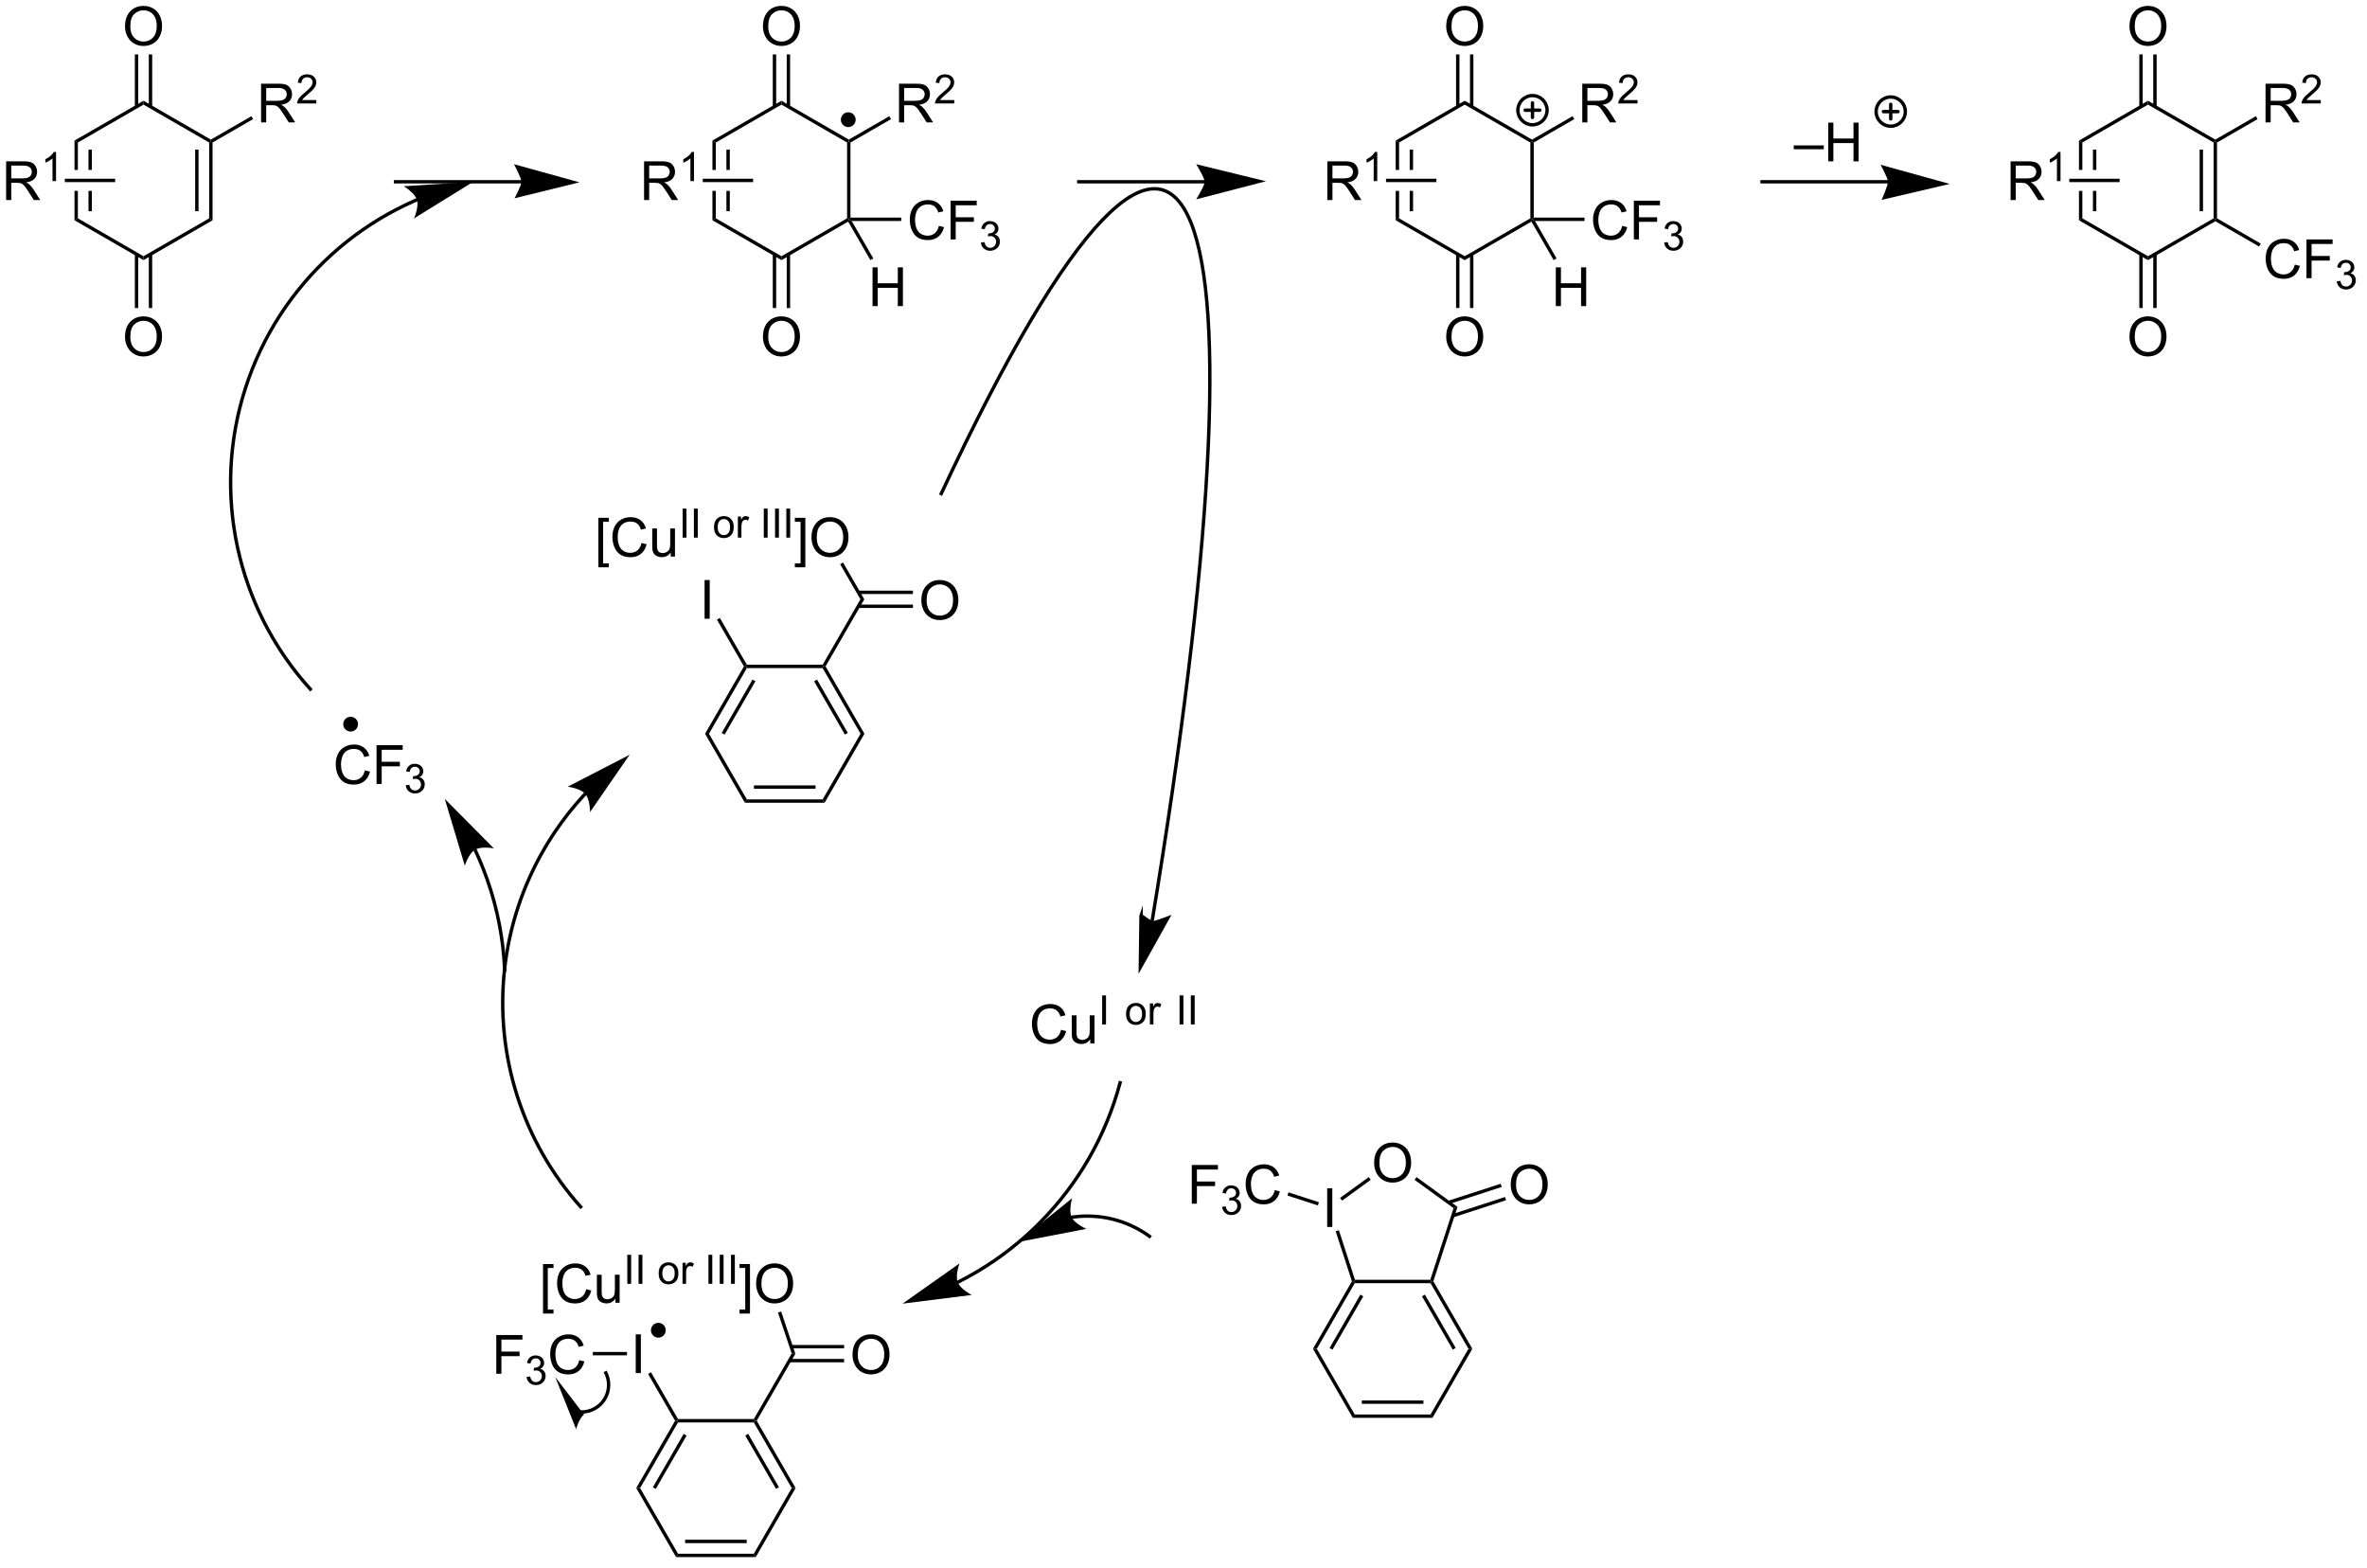 <?xml version="1.0" encoding="UTF-8"?>
<!DOCTYPE svg PUBLIC '-//W3C//DTD SVG 1.0//EN'
          'http://www.w3.org/TR/2001/REC-SVG-20010904/DTD/svg10.dtd'>
<svg stroke-dasharray="none" shape-rendering="auto" xmlns="http://www.w3.org/2000/svg" font-family="'Dialog'" text-rendering="auto" width="480" fill-opacity="1" color-interpolation="auto" color-rendering="auto" preserveAspectRatio="xMidYMid meet" font-size="12px" viewBox="0 0 480 318" fill="black" xmlns:xlink="http://www.w3.org/1999/xlink" stroke="black" image-rendering="auto" stroke-miterlimit="10" stroke-linecap="square" stroke-linejoin="miter" font-style="normal" stroke-width="1" height="318" stroke-dashoffset="0" font-weight="normal" stroke-opacity="1"
><!--Generated by the Batik Graphics2D SVG Generator--><defs id="genericDefs"
  /><g
  ><defs id="defs1"
    ><clipPath clipPathUnits="userSpaceOnUse" id="clipPath1"
      ><path d="M3.005 1.611 L362.488 1.611 L362.488 239.601 L3.005 239.601 L3.005 1.611 Z"
      /></clipPath
      ><clipPath clipPathUnits="userSpaceOnUse" id="clipPath2"
      ><path d="M190.903 292.341 L190.903 523.713 L540.391 523.713 L540.391 292.341 Z"
      /></clipPath
      ><clipPath clipPathUnits="userSpaceOnUse" id="clipPath3"
      ><path d="M3.005 1.611 L3.005 239.601 L362.488 239.601 L362.488 1.611 Z"
      /></clipPath
    ></defs
    ><g transform="scale(1.333,1.333) translate(-3.005,-1.611) matrix(1.029,0,0,1.029,-193.358,-299.091)"
    ><path d="M244.77 406.11 L245.528 406.3 Q245.291 407.235 244.671 407.727 Q244.051 408.217 243.158 408.217 Q242.231 408.217 241.65 407.839 Q241.072 407.462 240.767 406.748 Q240.465 406.032 240.465 405.212 Q240.465 404.316 240.806 403.652 Q241.15 402.985 241.78 402.639 Q242.41 402.292 243.168 402.292 Q244.028 402.292 244.613 402.73 Q245.199 403.167 245.431 403.962 L244.684 404.136 Q244.486 403.511 244.106 403.227 Q243.728 402.941 243.153 402.941 Q242.494 402.941 242.048 403.258 Q241.606 403.573 241.426 404.107 Q241.246 404.641 241.246 405.206 Q241.246 405.938 241.46 406.482 Q241.673 407.027 242.121 407.297 Q242.572 407.566 243.095 407.566 Q243.731 407.566 244.171 407.198 Q244.613 406.831 244.77 406.11 ZM246.5 408.118 L246.5 402.391 L250.365 402.391 L250.365 403.066 L247.258 403.066 L247.258 404.839 L249.946 404.839 L249.946 405.516 L247.258 405.516 L247.258 408.118 L246.5 408.118 Z" stroke="none" clip-path="url(#clipPath2)"
    /></g
    ><g transform="matrix(1.371,0,0,1.371,-261.817,-400.936)"
    ><path d="M250.983 408.583 L251.51 408.513 Q251.602 408.962 251.819 409.159 Q252.037 409.356 252.352 409.356 Q252.723 409.356 252.979 409.099 Q253.237 408.841 253.237 408.46 Q253.237 408.097 252.998 407.862 Q252.762 407.626 252.395 407.626 Q252.246 407.626 252.024 407.685 L252.082 407.222 Q252.135 407.228 252.166 407.228 Q252.504 407.228 252.774 407.052 Q253.043 406.876 253.043 406.509 Q253.043 406.22 252.846 406.03 Q252.651 405.839 252.34 405.839 Q252.031 405.839 251.826 406.032 Q251.621 406.226 251.563 406.612 L251.035 406.519 Q251.133 405.987 251.475 405.696 Q251.819 405.405 252.328 405.405 Q252.68 405.405 252.975 405.556 Q253.272 405.706 253.428 405.968 Q253.584 406.228 253.584 406.52 Q253.584 406.8 253.434 407.028 Q253.285 407.257 252.992 407.392 Q253.373 407.479 253.584 407.757 Q253.795 408.032 253.795 408.448 Q253.795 409.011 253.385 409.403 Q252.975 409.794 252.348 409.794 Q251.783 409.794 251.408 409.458 Q251.035 409.12 250.983 408.583 Z" stroke="none" clip-path="url(#clipPath2)"
    /></g
    ><g transform="matrix(1.371,0,0,1.371,-261.817,-400.936)"
    ><path d="M242.832 400.389 C242.365 400.389 241.987 400.011 241.987 399.545 C241.987 399.078 242.365 398.7 242.832 398.7 C243.298 398.7 243.676 399.078 243.676 399.545 C243.676 400.011 243.298 400.389 242.832 400.389" stroke="none" clip-path="url(#clipPath2)"
    /></g
    ><g stroke-width="0.5" transform="matrix(1.371,0,0,1.371,-261.817,-400.936)" stroke-linejoin="round" stroke-linecap="round"
    ><path fill="none" d="M242.832 400.389 C242.365 400.389 241.987 400.011 241.987 399.545 C241.987 399.078 242.365 398.7 242.832 398.7 C243.298 398.7 243.676 399.078 243.676 399.545 C243.676 400.011 243.298 400.389 242.832 400.389" clip-path="url(#clipPath2)"
    /></g
    ><g transform="matrix(1.371,0,0,1.371,-261.817,-400.936)"
    ><path d="M201.988 313.232 L201.988 317.577 L202.488 317.577 L202.488 313.521 L201.988 313.232 ZM204.058 314.572 L204.058 317.577 L204.558 317.577 L204.558 314.572 ZM204.058 320.676 L204.058 323.681 L204.558 323.681 L204.558 320.676 ZM201.988 320.676 L201.988 325.021 L202.488 324.732 L202.488 320.676 Z" stroke="none" clip-path="url(#clipPath2)"
    /></g
    ><g transform="matrix(1.371,0,0,1.371,-261.817,-400.936)"
    ><path d="M201.988 325.021 L202.488 324.732 L212.197 330.338 L212.197 330.915 Z" stroke="none" clip-path="url(#clipPath2)"
    /></g
    ><g transform="matrix(1.371,0,0,1.371,-261.817,-400.936)"
    ><path d="M212.197 330.915 L212.197 330.338 L221.906 324.732 L222.406 325.021 Z" stroke="none" clip-path="url(#clipPath2)"
    /></g
    ><g transform="matrix(1.371,0,0,1.371,-261.817,-400.936)"
    ><path d="M222.406 325.021 L221.906 324.732 L221.906 313.521 L222.156 313.377 L222.406 313.521 ZM220.336 323.681 L220.336 314.572 L219.836 314.572 L219.836 323.681 Z" stroke="none" clip-path="url(#clipPath2)"
    /></g
    ><g transform="matrix(1.371,0,0,1.371,-261.817,-400.936)"
    ><path d="M222.156 313.088 L222.156 313.377 L221.906 313.521 L212.197 307.915 L212.197 307.338 Z" stroke="none" clip-path="url(#clipPath2)"
    /></g
    ><g transform="matrix(1.371,0,0,1.371,-261.817,-400.936)"
    ><path d="M212.197 307.338 L212.197 307.915 L202.488 313.521 L201.988 313.232 Z" stroke="none" clip-path="url(#clipPath2)"
    /></g
    ><g transform="matrix(1.371,0,0,1.371,-261.817,-400.936)"
    ><path d="M209.46 296.352 Q209.46 294.925 210.226 294.12 Q210.992 293.313 212.202 293.313 Q212.994 293.313 213.63 293.693 Q214.268 294.071 214.601 294.748 Q214.937 295.425 214.937 296.285 Q214.937 297.157 214.585 297.844 Q214.234 298.532 213.588 298.886 Q212.945 299.24 212.197 299.24 Q211.39 299.24 210.752 298.85 Q210.117 298.457 209.788 297.782 Q209.46 297.105 209.46 296.352 ZM210.242 296.363 Q210.242 297.399 210.796 297.995 Q211.353 298.589 212.195 298.589 Q213.049 298.589 213.601 297.988 Q214.155 297.386 214.155 296.282 Q214.155 295.582 213.919 295.061 Q213.682 294.54 213.226 294.253 Q212.773 293.964 212.205 293.964 Q211.4 293.964 210.82 294.519 Q210.242 295.071 210.242 296.363 Z" stroke="none" clip-path="url(#clipPath2)"
    /></g
    ><g transform="matrix(1.371,0,0,1.371,-261.817,-400.936)"
    ><path d="M213.479 308.222 L213.479 300.493 L212.979 300.493 L212.979 308.222 ZM211.416 308.222 L211.416 300.493 L210.916 300.493 L210.916 308.222 Z" stroke="none" clip-path="url(#clipPath2)"
    /></g
    ><g transform="matrix(1.371,0,0,1.371,-261.817,-400.936)"
    ><path d="M209.46 342.273 Q209.46 340.846 210.226 340.041 Q210.992 339.233 212.202 339.233 Q212.994 339.233 213.63 339.614 Q214.268 339.991 214.601 340.668 Q214.937 341.346 214.937 342.205 Q214.937 343.077 214.585 343.765 Q214.234 344.452 213.588 344.806 Q212.945 345.161 212.197 345.161 Q211.39 345.161 210.752 344.77 Q210.117 344.377 209.788 343.702 Q209.46 343.025 209.46 342.273 ZM210.242 342.283 Q210.242 343.319 210.796 343.916 Q211.353 344.51 212.195 344.51 Q213.049 344.51 213.601 343.908 Q214.155 343.306 214.155 342.202 Q214.155 341.502 213.919 340.981 Q213.682 340.46 213.226 340.174 Q212.773 339.885 212.205 339.885 Q211.4 339.885 210.82 340.439 Q210.242 340.991 210.242 342.283 Z" stroke="none" clip-path="url(#clipPath2)"
    /></g
    ><g transform="matrix(1.371,0,0,1.371,-261.817,-400.936)"
    ><path d="M210.916 330.031 L210.916 337.997 L211.416 337.997 L211.416 330.031 ZM212.979 330.031 L212.979 337.997 L213.479 337.997 L213.479 330.031 Z" stroke="none" clip-path="url(#clipPath2)"
    /></g
    ><g transform="matrix(1.371,0,0,1.371,-261.817,-400.936)"
    ><path d="M229.586 310.546 L229.586 304.82 L232.125 304.82 Q232.891 304.82 233.29 304.974 Q233.688 305.127 233.925 305.518 Q234.165 305.908 234.165 306.382 Q234.165 306.992 233.769 307.411 Q233.375 307.828 232.55 307.94 Q232.852 308.085 233.008 308.226 Q233.339 308.531 233.636 308.986 L234.633 310.546 L233.68 310.546 L232.922 309.354 Q232.589 308.838 232.373 308.565 Q232.159 308.291 231.99 308.182 Q231.821 308.072 231.644 308.031 Q231.516 308.002 231.222 308.002 L230.344 308.002 L230.344 310.546 L229.586 310.546 ZM230.344 307.346 L231.972 307.346 Q232.493 307.346 232.784 307.239 Q233.079 307.132 233.23 306.895 Q233.383 306.658 233.383 306.382 Q233.383 305.976 233.086 305.716 Q232.792 305.453 232.157 305.453 L230.344 305.453 L230.344 307.346 Z" stroke="none" clip-path="url(#clipPath2)"
    /></g
    ><g transform="matrix(1.371,0,0,1.371,-261.817,-400.936)"
    ><path d="M237.755 307.239 L237.755 307.747 L234.915 307.747 Q234.909 307.555 234.978 307.379 Q235.085 307.09 235.323 306.809 Q235.564 306.528 236.015 306.159 Q236.714 305.584 236.96 305.248 Q237.206 304.913 237.206 304.614 Q237.206 304.301 236.982 304.086 Q236.759 303.87 236.398 303.87 Q236.017 303.87 235.788 304.098 Q235.56 304.327 235.558 304.731 L235.015 304.676 Q235.071 304.069 235.435 303.752 Q235.798 303.434 236.409 303.434 Q237.028 303.434 237.388 303.778 Q237.749 304.12 237.749 304.625 Q237.749 304.883 237.644 305.133 Q237.538 305.381 237.292 305.657 Q237.048 305.932 236.48 306.413 Q236.005 306.811 235.87 306.954 Q235.736 307.096 235.648 307.239 L237.755 307.239 Z" stroke="none" clip-path="url(#clipPath2)"
    /></g
    ><g transform="matrix(1.371,0,0,1.371,-261.817,-400.936)"
    ><path d="M222.406 313.521 L222.156 313.377 L222.156 313.088 L228.156 309.624 L228.406 310.057 Z" stroke="none" clip-path="url(#clipPath2)"
    /></g
    ><g transform="matrix(1.371,0,0,1.371,-261.817,-400.936)"
    ><path d="M191.875 322.026 L191.875 316.3 L194.415 316.3 Q195.18 316.3 195.579 316.454 Q195.977 316.607 196.214 316.998 Q196.454 317.389 196.454 317.862 Q196.454 318.472 196.058 318.891 Q195.665 319.308 194.839 319.42 Q195.141 319.566 195.297 319.706 Q195.628 320.011 195.925 320.467 L196.922 322.026 L195.969 322.026 L195.211 320.834 Q194.878 320.318 194.662 320.045 Q194.448 319.771 194.279 319.662 Q194.11 319.553 193.933 319.511 Q193.805 319.482 193.511 319.482 L192.633 319.482 L192.633 322.026 L191.875 322.026 ZM192.633 318.826 L194.261 318.826 Q194.782 318.826 195.073 318.719 Q195.368 318.612 195.519 318.375 Q195.672 318.139 195.672 317.862 Q195.672 317.456 195.375 317.196 Q195.081 316.933 194.446 316.933 L192.633 316.933 L192.633 318.826 Z" stroke="none" clip-path="url(#clipPath2)"
    /></g
    ><g transform="matrix(1.371,0,0,1.371,-261.817,-400.936)"
    ><path d="M199.259 319.226 L198.732 319.226 L198.732 315.865 Q198.54 316.047 198.232 316.228 Q197.923 316.41 197.677 316.502 L197.677 315.992 Q198.118 315.783 198.448 315.488 Q198.78 315.191 198.919 314.914 L199.259 314.914 L199.259 319.226 Z" stroke="none" clip-path="url(#clipPath2)"
    /></g
    ><g transform="matrix(1.371,0,0,1.371,-261.817,-400.936)"
    ><path d="M296.345 313.232 L296.345 317.577 L296.845 317.577 L296.845 313.521 L296.345 313.232 ZM298.415 314.572 L298.415 317.577 L298.915 317.577 L298.915 314.572 ZM298.415 320.676 L298.415 323.681 L298.915 323.681 L298.915 320.676 ZM296.345 320.676 L296.345 325.021 L296.845 324.732 L296.845 320.676 Z" stroke="none" clip-path="url(#clipPath2)"
    /></g
    ><g transform="matrix(1.371,0,0,1.371,-261.817,-400.936)"
    ><path d="M296.345 325.021 L296.845 324.732 L306.554 330.338 L306.554 330.915 Z" stroke="none" clip-path="url(#clipPath2)"
    /></g
    ><g transform="matrix(1.371,0,0,1.371,-261.817,-400.936)"
    ><path d="M306.554 330.915 L306.554 330.338 L316.264 324.732 L316.514 324.877 L316.422 325.218 Z" stroke="none" clip-path="url(#clipPath2)"
    /></g
    ><g transform="matrix(1.371,0,0,1.371,-261.817,-400.936)"
    ><path d="M316.764 324.627 L316.514 324.877 L316.264 324.732 L316.264 313.521 L316.514 313.377 L316.764 313.521 Z" stroke="none" clip-path="url(#clipPath2)"
    /></g
    ><g transform="matrix(1.371,0,0,1.371,-261.817,-400.936)"
    ><path d="M316.514 313.088 L316.514 313.377 L316.264 313.521 L306.554 307.915 L306.554 307.338 Z" stroke="none" clip-path="url(#clipPath2)"
    /></g
    ><g transform="matrix(1.371,0,0,1.371,-261.817,-400.936)"
    ><path d="M306.554 307.338 L306.554 307.915 L296.845 313.521 L296.345 313.232 Z" stroke="none" clip-path="url(#clipPath2)"
    /></g
    ><g transform="matrix(1.371,0,0,1.371,-261.817,-400.936)"
    ><path d="M303.817 296.352 Q303.817 294.925 304.583 294.12 Q305.349 293.313 306.56 293.313 Q307.351 293.313 307.987 293.693 Q308.625 294.071 308.958 294.748 Q309.294 295.425 309.294 296.285 Q309.294 297.157 308.942 297.844 Q308.591 298.532 307.945 298.886 Q307.302 299.24 306.554 299.24 Q305.747 299.24 305.109 298.85 Q304.474 298.457 304.146 297.782 Q303.817 297.105 303.817 296.352 ZM304.599 296.363 Q304.599 297.399 305.153 297.995 Q305.711 298.589 306.552 298.589 Q307.406 298.589 307.958 297.988 Q308.513 297.386 308.513 296.282 Q308.513 295.582 308.276 295.061 Q308.039 294.54 307.583 294.253 Q307.13 293.964 306.562 293.964 Q305.757 293.964 305.177 294.519 Q304.599 295.071 304.599 296.363 Z" stroke="none" clip-path="url(#clipPath2)"
    /></g
    ><g transform="matrix(1.371,0,0,1.371,-261.817,-400.936)"
    ><path d="M307.836 308.222 L307.836 300.493 L307.336 300.493 L307.336 308.222 ZM305.773 308.222 L305.773 300.493 L305.273 300.493 L305.273 308.222 Z" stroke="none" clip-path="url(#clipPath2)"
    /></g
    ><g transform="matrix(1.371,0,0,1.371,-261.817,-400.936)"
    ><path d="M303.817 342.273 Q303.817 340.846 304.583 340.041 Q305.349 339.233 306.56 339.233 Q307.351 339.233 307.987 339.614 Q308.625 339.991 308.958 340.668 Q309.294 341.346 309.294 342.205 Q309.294 343.077 308.942 343.765 Q308.591 344.452 307.945 344.806 Q307.302 345.161 306.554 345.161 Q305.747 345.161 305.109 344.77 Q304.474 344.377 304.146 343.702 Q303.817 343.025 303.817 342.273 ZM304.599 342.283 Q304.599 343.319 305.153 343.916 Q305.711 344.51 306.552 344.51 Q307.406 344.51 307.958 343.908 Q308.513 343.306 308.513 342.202 Q308.513 341.502 308.276 340.981 Q308.039 340.46 307.583 340.174 Q307.13 339.885 306.562 339.885 Q305.757 339.885 305.177 340.439 Q304.599 340.991 304.599 342.283 Z" stroke="none" clip-path="url(#clipPath2)"
    /></g
    ><g transform="matrix(1.371,0,0,1.371,-261.817,-400.936)"
    ><path d="M305.273 330.031 L305.273 337.997 L305.773 337.997 L305.773 330.031 ZM307.336 330.031 L307.336 337.997 L307.836 337.997 L307.836 330.031 Z" stroke="none" clip-path="url(#clipPath2)"
    /></g
    ><g transform="matrix(1.371,0,0,1.371,-261.817,-400.936)"
    ><path d="M323.944 310.546 L323.944 304.82 L326.483 304.82 Q327.248 304.82 327.647 304.974 Q328.045 305.127 328.282 305.518 Q328.522 305.908 328.522 306.382 Q328.522 306.992 328.126 307.411 Q327.733 307.828 326.907 307.94 Q327.209 308.085 327.366 308.226 Q327.696 308.531 327.993 308.986 L328.991 310.546 L328.038 310.546 L327.28 309.354 Q326.946 308.838 326.73 308.565 Q326.517 308.291 326.347 308.182 Q326.178 308.072 326.001 308.031 Q325.873 308.002 325.579 308.002 L324.702 308.002 L324.702 310.546 L323.944 310.546 ZM324.702 307.346 L326.329 307.346 Q326.85 307.346 327.142 307.239 Q327.436 307.132 327.587 306.895 Q327.741 306.658 327.741 306.382 Q327.741 305.976 327.444 305.716 Q327.149 305.453 326.514 305.453 L324.702 305.453 L324.702 307.346 Z" stroke="none" clip-path="url(#clipPath2)"
    /></g
    ><g transform="matrix(1.371,0,0,1.371,-261.817,-400.936)"
    ><path d="M332.112 307.239 L332.112 307.747 L329.272 307.747 Q329.267 307.555 329.335 307.379 Q329.442 307.09 329.681 306.809 Q329.921 306.528 330.372 306.159 Q331.071 305.584 331.317 305.248 Q331.563 304.913 331.563 304.614 Q331.563 304.301 331.339 304.086 Q331.116 303.87 330.755 303.87 Q330.374 303.87 330.146 304.098 Q329.917 304.327 329.915 304.731 L329.372 304.676 Q329.429 304.069 329.792 303.752 Q330.155 303.434 330.767 303.434 Q331.386 303.434 331.745 303.778 Q332.106 304.12 332.106 304.625 Q332.106 304.883 332.001 305.133 Q331.896 305.381 331.649 305.657 Q331.405 305.932 330.837 306.413 Q330.362 306.811 330.228 306.954 Q330.093 307.096 330.005 307.239 L332.112 307.239 Z" stroke="none" clip-path="url(#clipPath2)"
    /></g
    ><g transform="matrix(1.371,0,0,1.371,-261.817,-400.936)"
    ><path d="M316.764 313.521 L316.514 313.377 L316.514 313.088 L322.514 309.624 L322.764 310.057 Z" stroke="none" clip-path="url(#clipPath2)"
    /></g
    ><g transform="matrix(1.371,0,0,1.371,-261.817,-400.936)"
    ><path d="M286.233 322.026 L286.233 316.3 L288.772 316.3 Q289.538 316.3 289.936 316.454 Q290.334 316.607 290.571 316.998 Q290.811 317.389 290.811 317.862 Q290.811 318.472 290.415 318.891 Q290.022 319.308 289.196 319.42 Q289.498 319.566 289.655 319.706 Q289.985 320.011 290.282 320.467 L291.28 322.026 L290.327 322.026 L289.569 320.834 Q289.235 320.318 289.019 320.045 Q288.806 319.771 288.636 319.662 Q288.467 319.553 288.29 319.511 Q288.163 319.482 287.868 319.482 L286.991 319.482 L286.991 322.026 L286.233 322.026 ZM286.991 318.826 L288.618 318.826 Q289.139 318.826 289.431 318.719 Q289.725 318.612 289.876 318.375 Q290.03 318.139 290.03 317.862 Q290.03 317.456 289.733 317.196 Q289.438 316.933 288.803 316.933 L286.991 316.933 L286.991 318.826 Z" stroke="none" clip-path="url(#clipPath2)"
    /></g
    ><g transform="matrix(1.371,0,0,1.371,-261.817,-400.936)"
    ><path d="M293.616 319.226 L293.089 319.226 L293.089 315.865 Q292.897 316.047 292.589 316.228 Q292.28 316.41 292.034 316.502 L292.034 315.992 Q292.476 315.783 292.806 315.488 Q293.138 315.191 293.276 314.914 L293.616 314.914 L293.616 319.226 Z" stroke="none" clip-path="url(#clipPath2)"
    /></g
    ><g transform="matrix(1.371,0,0,1.371,-261.817,-400.936)"
    ><path d="M302.362 318.877 L302.362 319.377 L294.914 319.377 L294.914 318.877 Z" stroke="none" clip-path="url(#clipPath2)"
    /></g
    ><g transform="matrix(1.371,0,0,1.371,-261.817,-400.936)"
    ><path d="M320.029 337.711 L320.029 331.984 L320.787 331.984 L320.787 334.336 L323.764 334.336 L323.764 331.984 L324.522 331.984 L324.522 337.711 L323.764 337.711 L323.764 335.01 L320.787 335.01 L320.787 337.711 L320.029 337.711 Z" stroke="none" clip-path="url(#clipPath2)"
    /></g
    ><g transform="matrix(1.371,0,0,1.371,-261.817,-400.936)"
    ><path d="M316.422 325.218 L316.514 324.877 L316.947 325.127 L320.14 330.657 L319.707 330.907 Z" stroke="none" clip-path="url(#clipPath2)"
    /></g
    ><g transform="matrix(1.371,0,0,1.371,-261.817,-400.936)"
    ><path d="M329.842 325.844 L330.6 326.034 Q330.363 326.969 329.743 327.461 Q329.123 327.95 328.23 327.95 Q327.303 327.95 326.722 327.573 Q326.144 327.195 325.839 326.482 Q325.537 325.766 325.537 324.945 Q325.537 324.049 325.878 323.385 Q326.222 322.719 326.852 322.372 Q327.483 322.026 328.24 322.026 Q329.1 322.026 329.686 322.464 Q330.272 322.901 330.503 323.695 L329.756 323.87 Q329.558 323.245 329.178 322.961 Q328.8 322.674 328.225 322.674 Q327.566 322.674 327.12 322.992 Q326.678 323.307 326.498 323.841 Q326.318 324.375 326.318 324.94 Q326.318 325.672 326.532 326.216 Q326.745 326.76 327.193 327.031 Q327.644 327.299 328.167 327.299 Q328.803 327.299 329.243 326.932 Q329.686 326.565 329.842 325.844 ZM331.572 327.851 L331.572 322.125 L335.437 322.125 L335.437 322.799 L332.33 322.799 L332.33 324.573 L335.018 324.573 L335.018 325.25 L332.33 325.25 L332.33 327.851 L331.572 327.851 Z" stroke="none" clip-path="url(#clipPath2)"
    /></g
    ><g transform="matrix(1.371,0,0,1.371,-261.817,-400.936)"
    ><path d="M336.055 328.317 L336.582 328.246 Q336.674 328.696 336.891 328.893 Q337.109 329.09 337.424 329.09 Q337.795 329.09 338.051 328.832 Q338.309 328.575 338.309 328.194 Q338.309 327.83 338.07 327.596 Q337.834 327.36 337.467 327.36 Q337.318 327.36 337.096 327.418 L337.154 326.955 Q337.207 326.961 337.238 326.961 Q337.576 326.961 337.846 326.786 Q338.115 326.61 338.115 326.243 Q338.115 325.954 337.918 325.764 Q337.723 325.573 337.412 325.573 Q337.104 325.573 336.899 325.766 Q336.693 325.959 336.635 326.346 L336.108 326.252 Q336.205 325.721 336.547 325.43 Q336.891 325.139 337.401 325.139 Q337.752 325.139 338.047 325.289 Q338.344 325.44 338.5 325.702 Q338.656 325.961 338.656 326.254 Q338.656 326.534 338.506 326.762 Q338.358 326.991 338.065 327.125 Q338.445 327.213 338.656 327.491 Q338.867 327.766 338.867 328.182 Q338.867 328.745 338.457 329.137 Q338.047 329.528 337.42 329.528 Q336.856 329.528 336.481 329.192 Q336.108 328.854 336.055 328.317 Z" stroke="none" clip-path="url(#clipPath2)"
    /></g
    ><g transform="matrix(1.371,0,0,1.371,-261.817,-400.936)"
    ><path d="M316.947 325.127 L316.514 324.877 L316.764 324.627 L324.272 324.627 L324.272 325.127 Z" stroke="none" clip-path="url(#clipPath2)"
    /></g
    ><g transform="matrix(1.371,0,0,1.371,-261.817,-400.936)"
    ><path d="M316.437 310.986 C315.971 310.986 315.593 310.608 315.593 310.142 C315.593 309.676 315.971 309.298 316.437 309.298 C316.904 309.298 317.282 309.676 317.282 310.142 C317.282 310.608 316.904 310.986 316.437 310.986" stroke="none" clip-path="url(#clipPath2)"
    /></g
    ><g stroke-width="0.5" transform="matrix(1.371,0,0,1.371,-261.817,-400.936)" stroke-linejoin="round" stroke-linecap="round"
    ><path fill="none" d="M316.437 310.986 C315.971 310.986 315.593 310.608 315.593 310.142 C315.593 309.676 315.971 309.298 316.437 309.298 C316.904 309.298 317.282 309.676 317.282 310.142 C317.282 310.608 316.904 310.986 316.437 310.986" clip-path="url(#clipPath2)"
    /></g
    ><g transform="matrix(1.371,0,0,1.371,-261.817,-400.936)"
    ><path d="M397.409 313.232 L397.409 317.577 L397.909 317.577 L397.909 313.521 L397.409 313.232 ZM399.479 314.572 L399.479 317.577 L399.979 317.577 L399.979 314.572 ZM399.479 320.676 L399.479 323.681 L399.979 323.681 L399.979 320.676 ZM397.409 320.676 L397.409 325.021 L397.909 324.732 L397.909 320.676 Z" stroke="none" clip-path="url(#clipPath2)"
    /></g
    ><g transform="matrix(1.371,0,0,1.371,-261.817,-400.936)"
    ><path d="M397.409 325.021 L397.909 324.732 L407.618 330.338 L407.618 330.915 Z" stroke="none" clip-path="url(#clipPath2)"
    /></g
    ><g transform="matrix(1.371,0,0,1.371,-261.817,-400.936)"
    ><path d="M407.618 330.915 L407.618 330.338 L417.327 324.732 L417.577 324.877 L417.486 325.218 Z" stroke="none" clip-path="url(#clipPath2)"
    /></g
    ><g transform="matrix(1.371,0,0,1.371,-261.817,-400.936)"
    ><path d="M417.827 324.627 L417.577 324.877 L417.327 324.732 L417.327 313.521 L417.577 313.377 L417.827 313.521 Z" stroke="none" clip-path="url(#clipPath2)"
    /></g
    ><g transform="matrix(1.371,0,0,1.371,-261.817,-400.936)"
    ><path d="M417.577 313.088 L417.577 313.377 L417.327 313.521 L407.618 307.915 L407.618 307.338 Z" stroke="none" clip-path="url(#clipPath2)"
    /></g
    ><g transform="matrix(1.371,0,0,1.371,-261.817,-400.936)"
    ><path d="M407.618 307.338 L407.618 307.915 L397.909 313.521 L397.409 313.232 Z" stroke="none" clip-path="url(#clipPath2)"
    /></g
    ><g transform="matrix(1.371,0,0,1.371,-261.817,-400.936)"
    ><path d="M404.881 296.352 Q404.881 294.925 405.647 294.12 Q406.412 293.313 407.623 293.313 Q408.415 293.313 409.05 293.693 Q409.688 294.071 410.022 294.748 Q410.358 295.425 410.358 296.285 Q410.358 297.157 410.006 297.844 Q409.655 298.532 409.009 298.886 Q408.365 299.24 407.618 299.24 Q406.811 299.24 406.173 298.85 Q405.537 298.457 405.209 297.782 Q404.881 297.105 404.881 296.352 ZM405.662 296.363 Q405.662 297.399 406.217 297.995 Q406.774 298.589 407.615 298.589 Q408.47 298.589 409.022 297.988 Q409.576 297.386 409.576 296.282 Q409.576 295.582 409.339 295.061 Q409.103 294.54 408.647 294.253 Q408.194 293.964 407.626 293.964 Q406.821 293.964 406.24 294.519 Q405.662 295.071 405.662 296.363 Z" stroke="none" clip-path="url(#clipPath2)"
    /></g
    ><g transform="matrix(1.371,0,0,1.371,-261.817,-400.936)"
    ><path d="M408.899 308.222 L408.899 300.493 L408.399 300.493 L408.399 308.222 ZM406.837 308.222 L406.837 300.493 L406.337 300.493 L406.337 308.222 Z" stroke="none" clip-path="url(#clipPath2)"
    /></g
    ><g transform="matrix(1.371,0,0,1.371,-261.817,-400.936)"
    ><path d="M404.881 342.273 Q404.881 340.846 405.647 340.041 Q406.412 339.233 407.623 339.233 Q408.415 339.233 409.05 339.614 Q409.688 339.991 410.022 340.668 Q410.358 341.346 410.358 342.205 Q410.358 343.077 410.006 343.765 Q409.655 344.452 409.009 344.806 Q408.365 345.161 407.618 345.161 Q406.811 345.161 406.173 344.77 Q405.537 344.377 405.209 343.702 Q404.881 343.025 404.881 342.273 ZM405.662 342.283 Q405.662 343.319 406.217 343.916 Q406.774 344.51 407.615 344.51 Q408.47 344.51 409.022 343.908 Q409.576 343.306 409.576 342.202 Q409.576 341.502 409.339 340.981 Q409.103 340.46 408.647 340.174 Q408.194 339.885 407.626 339.885 Q406.821 339.885 406.24 340.439 Q405.662 340.991 405.662 342.283 Z" stroke="none" clip-path="url(#clipPath2)"
    /></g
    ><g transform="matrix(1.371,0,0,1.371,-261.817,-400.936)"
    ><path d="M406.337 330.031 L406.337 337.997 L406.837 337.997 L406.837 330.031 ZM408.399 330.031 L408.399 337.997 L408.899 337.997 L408.899 330.031 Z" stroke="none" clip-path="url(#clipPath2)"
    /></g
    ><g transform="matrix(1.371,0,0,1.371,-261.817,-400.936)"
    ><path d="M425.007 310.546 L425.007 304.82 L427.546 304.82 Q428.312 304.82 428.71 304.974 Q429.109 305.127 429.346 305.518 Q429.585 305.908 429.585 306.382 Q429.585 306.992 429.19 307.411 Q428.796 307.828 427.971 307.94 Q428.273 308.085 428.429 308.226 Q428.76 308.531 429.057 308.986 L430.054 310.546 L429.101 310.546 L428.343 309.354 Q428.01 308.838 427.794 308.565 Q427.58 308.291 427.411 308.182 Q427.242 308.072 427.065 308.031 Q426.937 308.002 426.643 308.002 L425.765 308.002 L425.765 310.546 L425.007 310.546 ZM425.765 307.346 L427.393 307.346 Q427.914 307.346 428.205 307.239 Q428.5 307.132 428.651 306.895 Q428.804 306.658 428.804 306.382 Q428.804 305.976 428.507 305.716 Q428.213 305.453 427.578 305.453 L425.765 305.453 L425.765 307.346 Z" stroke="none" clip-path="url(#clipPath2)"
    /></g
    ><g transform="matrix(1.371,0,0,1.371,-261.817,-400.936)"
    ><path d="M433.176 307.239 L433.176 307.747 L430.336 307.747 Q430.33 307.555 430.399 307.379 Q430.506 307.09 430.744 306.809 Q430.985 306.528 431.436 306.159 Q432.135 305.584 432.381 305.248 Q432.627 304.913 432.627 304.614 Q432.627 304.301 432.403 304.086 Q432.18 303.87 431.819 303.87 Q431.438 303.87 431.209 304.098 Q430.981 304.327 430.979 304.731 L430.436 304.676 Q430.492 304.069 430.856 303.752 Q431.219 303.434 431.83 303.434 Q432.449 303.434 432.809 303.778 Q433.17 304.12 433.17 304.625 Q433.17 304.883 433.065 305.133 Q432.959 305.381 432.713 305.657 Q432.469 305.932 431.901 306.413 Q431.426 306.811 431.291 306.954 Q431.156 307.096 431.069 307.239 L433.176 307.239 Z" stroke="none" clip-path="url(#clipPath2)"
    /></g
    ><g transform="matrix(1.371,0,0,1.371,-261.817,-400.936)"
    ><path d="M417.827 313.521 L417.577 313.377 L417.577 313.088 L423.577 309.624 L423.827 310.057 Z" stroke="none" clip-path="url(#clipPath2)"
    /></g
    ><g transform="matrix(1.371,0,0,1.371,-261.817,-400.936)"
    ><path d="M387.296 322.026 L387.296 316.3 L389.836 316.3 Q390.601 316.3 391 316.454 Q391.398 316.607 391.635 316.998 Q391.875 317.389 391.875 317.862 Q391.875 318.472 391.479 318.891 Q391.086 319.308 390.26 319.42 Q390.562 319.566 390.718 319.706 Q391.049 320.011 391.346 320.467 L392.343 322.026 L391.39 322.026 L390.632 320.834 Q390.299 320.318 390.083 320.045 Q389.869 319.771 389.7 319.662 Q389.531 319.553 389.354 319.511 Q389.226 319.482 388.932 319.482 L388.054 319.482 L388.054 322.026 L387.296 322.026 ZM388.054 318.826 L389.682 318.826 Q390.203 318.826 390.494 318.719 Q390.789 318.612 390.94 318.375 Q391.093 318.139 391.093 317.862 Q391.093 317.456 390.796 317.196 Q390.502 316.933 389.867 316.933 L388.054 316.933 L388.054 318.826 Z" stroke="none" clip-path="url(#clipPath2)"
    /></g
    ><g transform="matrix(1.371,0,0,1.371,-261.817,-400.936)"
    ><path d="M394.68 319.226 L394.153 319.226 L394.153 315.865 Q393.961 316.047 393.653 316.228 Q393.344 316.41 393.098 316.502 L393.098 315.992 Q393.539 315.783 393.869 315.488 Q394.201 315.191 394.34 314.914 L394.68 314.914 L394.68 319.226 Z" stroke="none" clip-path="url(#clipPath2)"
    /></g
    ><g transform="matrix(1.371,0,0,1.371,-261.817,-400.936)"
    ><path d="M421.093 337.711 L421.093 331.984 L421.851 331.984 L421.851 334.336 L424.827 334.336 L424.827 331.984 L425.585 331.984 L425.585 337.711 L424.827 337.711 L424.827 335.01 L421.851 335.01 L421.851 337.711 L421.093 337.711 Z" stroke="none" clip-path="url(#clipPath2)"
    /></g
    ><g transform="matrix(1.371,0,0,1.371,-261.817,-400.936)"
    ><path d="M417.486 325.218 L417.577 324.877 L418.01 325.127 L421.204 330.657 L420.771 330.907 Z" stroke="none" clip-path="url(#clipPath2)"
    /></g
    ><g transform="matrix(1.371,0,0,1.371,-261.817,-400.936)"
    ><path d="M430.906 325.844 L431.663 326.034 Q431.426 326.969 430.807 327.461 Q430.187 327.95 429.293 327.95 Q428.366 327.95 427.786 327.573 Q427.208 327.195 426.903 326.482 Q426.601 325.766 426.601 324.945 Q426.601 324.049 426.942 323.385 Q427.286 322.719 427.916 322.372 Q428.546 322.026 429.304 322.026 Q430.163 322.026 430.749 322.464 Q431.335 322.901 431.567 323.695 L430.82 323.87 Q430.622 323.245 430.241 322.961 Q429.864 322.674 429.288 322.674 Q428.63 322.674 428.184 322.992 Q427.741 323.307 427.562 323.841 Q427.382 324.375 427.382 324.94 Q427.382 325.672 427.596 326.216 Q427.809 326.76 428.257 327.031 Q428.708 327.299 429.231 327.299 Q429.866 327.299 430.307 326.932 Q430.749 326.565 430.906 325.844 ZM432.636 327.851 L432.636 322.125 L436.501 322.125 L436.501 322.799 L433.394 322.799 L433.394 324.573 L436.081 324.573 L436.081 325.25 L433.394 325.25 L433.394 327.851 L432.636 327.851 Z" stroke="none" clip-path="url(#clipPath2)"
    /></g
    ><g transform="matrix(1.371,0,0,1.371,-261.817,-400.936)"
    ><path d="M437.118 328.317 L437.646 328.246 Q437.738 328.696 437.954 328.893 Q438.173 329.09 438.488 329.09 Q438.859 329.09 439.115 328.832 Q439.372 328.575 439.372 328.194 Q439.372 327.83 439.134 327.596 Q438.898 327.36 438.531 327.36 Q438.382 327.36 438.159 327.418 L438.218 326.955 Q438.271 326.961 438.302 326.961 Q438.64 326.961 438.909 326.786 Q439.179 326.61 439.179 326.243 Q439.179 325.954 438.982 325.764 Q438.786 325.573 438.476 325.573 Q438.167 325.573 437.962 325.766 Q437.757 325.959 437.699 326.346 L437.171 326.252 Q437.269 325.721 437.611 325.43 Q437.954 325.139 438.464 325.139 Q438.816 325.139 439.111 325.289 Q439.408 325.44 439.564 325.702 Q439.72 325.961 439.72 326.254 Q439.72 326.534 439.57 326.762 Q439.421 326.991 439.128 327.125 Q439.509 327.213 439.72 327.491 Q439.931 327.766 439.931 328.182 Q439.931 328.745 439.521 329.137 Q439.111 329.528 438.484 329.528 Q437.919 329.528 437.544 329.192 Q437.171 328.854 437.118 328.317 Z" stroke="none" clip-path="url(#clipPath2)"
    /></g
    ><g transform="matrix(1.371,0,0,1.371,-261.817,-400.936)"
    ><path d="M418.01 325.127 L417.577 324.877 L417.827 324.627 L425.336 324.627 L425.336 325.127 Z" stroke="none" clip-path="url(#clipPath2)"
    /></g
    ><g stroke-width="0.5" transform="matrix(1.371,0,0,1.371,-261.817,-400.936)" stroke-linejoin="round" stroke-linecap="round"
    ><path fill="none" d="M417.642 310.899 C416.449 310.899 415.482 309.932 415.482 308.739 C415.482 307.546 416.449 306.579 417.642 306.579 C418.835 306.579 419.802 307.546 419.802 308.739 C419.802 309.932 418.835 310.899 417.642 310.899 M416.562 308.739 L418.722 308.739 M417.642 307.659 L417.642 309.819" clip-path="url(#clipPath2)"
    /></g
    ><g transform="matrix(1.371,0,0,1.371,-261.817,-400.936)"
    ><path d="M498.473 313.232 L498.473 317.577 L498.973 317.577 L498.973 313.521 L498.473 313.232 ZM500.543 314.572 L500.543 317.577 L501.043 317.577 L501.043 314.572 ZM500.543 320.676 L500.543 323.681 L501.043 323.681 L501.043 320.676 ZM498.473 320.676 L498.473 325.021 L498.973 324.732 L498.973 320.676 Z" stroke="none" clip-path="url(#clipPath2)"
    /></g
    ><g transform="matrix(1.371,0,0,1.371,-261.817,-400.936)"
    ><path d="M498.473 325.021 L498.973 324.732 L508.682 330.338 L508.682 330.915 Z" stroke="none" clip-path="url(#clipPath2)"
    /></g
    ><g transform="matrix(1.371,0,0,1.371,-261.817,-400.936)"
    ><path d="M508.682 330.915 L508.682 330.338 L518.391 324.732 L518.641 324.877 L518.641 325.165 Z" stroke="none" clip-path="url(#clipPath2)"
    /></g
    ><g transform="matrix(1.371,0,0,1.371,-261.817,-400.936)"
    ><path d="M518.891 324.732 L518.641 324.877 L518.391 324.732 L518.391 313.521 L518.641 313.377 L518.891 313.521 ZM516.821 323.681 L516.821 314.572 L516.321 314.572 L516.321 323.681 Z" stroke="none" clip-path="url(#clipPath2)"
    /></g
    ><g transform="matrix(1.371,0,0,1.371,-261.817,-400.936)"
    ><path d="M518.641 313.088 L518.641 313.377 L518.391 313.521 L508.682 307.915 L508.682 307.338 Z" stroke="none" clip-path="url(#clipPath2)"
    /></g
    ><g transform="matrix(1.371,0,0,1.371,-261.817,-400.936)"
    ><path d="M508.682 307.338 L508.682 307.915 L498.973 313.521 L498.473 313.232 Z" stroke="none" clip-path="url(#clipPath2)"
    /></g
    ><g transform="matrix(1.371,0,0,1.371,-261.817,-400.936)"
    ><path d="M505.945 296.352 Q505.945 294.925 506.71 294.12 Q507.476 293.313 508.687 293.313 Q509.479 293.313 510.114 293.693 Q510.752 294.071 511.085 294.748 Q511.421 295.425 511.421 296.285 Q511.421 297.157 511.07 297.844 Q510.718 298.532 510.072 298.886 Q509.429 299.24 508.682 299.24 Q507.875 299.24 507.236 298.85 Q506.601 298.457 506.273 297.782 Q505.945 297.105 505.945 296.352 ZM506.726 296.363 Q506.726 297.399 507.281 297.995 Q507.838 298.589 508.679 298.589 Q509.533 298.589 510.085 297.988 Q510.64 297.386 510.64 296.282 Q510.64 295.582 510.403 295.061 Q510.166 294.54 509.71 294.253 Q509.257 293.964 508.69 293.964 Q507.885 293.964 507.304 294.519 Q506.726 295.071 506.726 296.363 Z" stroke="none" clip-path="url(#clipPath2)"
    /></g
    ><g transform="matrix(1.371,0,0,1.371,-261.817,-400.936)"
    ><path d="M509.963 308.222 L509.963 300.493 L509.463 300.493 L509.463 308.222 ZM507.9 308.222 L507.9 300.493 L507.4 300.493 L507.4 308.222 Z" stroke="none" clip-path="url(#clipPath2)"
    /></g
    ><g transform="matrix(1.371,0,0,1.371,-261.817,-400.936)"
    ><path d="M505.945 342.273 Q505.945 340.846 506.71 340.041 Q507.476 339.233 508.687 339.233 Q509.479 339.233 510.114 339.614 Q510.752 339.991 511.085 340.668 Q511.421 341.346 511.421 342.205 Q511.421 343.077 511.07 343.765 Q510.718 344.452 510.072 344.806 Q509.429 345.161 508.682 345.161 Q507.875 345.161 507.236 344.77 Q506.601 344.377 506.273 343.702 Q505.945 343.025 505.945 342.273 ZM506.726 342.283 Q506.726 343.319 507.281 343.916 Q507.838 344.51 508.679 344.51 Q509.533 344.51 510.085 343.908 Q510.64 343.306 510.64 342.202 Q510.64 341.502 510.403 340.981 Q510.166 340.46 509.71 340.174 Q509.257 339.885 508.69 339.885 Q507.885 339.885 507.304 340.439 Q506.726 340.991 506.726 342.283 Z" stroke="none" clip-path="url(#clipPath2)"
    /></g
    ><g transform="matrix(1.371,0,0,1.371,-261.817,-400.936)"
    ><path d="M507.4 330.031 L507.4 337.997 L507.9 337.997 L507.9 330.031 ZM509.463 330.031 L509.463 337.997 L509.963 337.997 L509.963 330.031 Z" stroke="none" clip-path="url(#clipPath2)"
    /></g
    ><g transform="matrix(1.371,0,0,1.371,-261.817,-400.936)"
    ><path d="M526.071 310.546 L526.071 304.82 L528.61 304.82 Q529.376 304.82 529.774 304.974 Q530.173 305.127 530.409 305.518 Q530.649 305.908 530.649 306.382 Q530.649 306.992 530.253 307.411 Q529.86 307.828 529.034 307.94 Q529.337 308.085 529.493 308.226 Q529.824 308.531 530.12 308.986 L531.118 310.546 L530.165 310.546 L529.407 309.354 Q529.074 308.838 528.857 308.565 Q528.644 308.291 528.475 308.182 Q528.305 308.072 528.128 308.031 Q528.001 308.002 527.706 308.002 L526.829 308.002 L526.829 310.546 L526.071 310.546 ZM526.829 307.346 L528.456 307.346 Q528.977 307.346 529.269 307.239 Q529.563 307.132 529.714 306.895 Q529.868 306.658 529.868 306.382 Q529.868 305.976 529.571 305.716 Q529.277 305.453 528.641 305.453 L526.829 305.453 L526.829 307.346 Z" stroke="none" clip-path="url(#clipPath2)"
    /></g
    ><g transform="matrix(1.371,0,0,1.371,-261.817,-400.936)"
    ><path d="M534.24 307.239 L534.24 307.747 L531.4 307.747 Q531.394 307.555 531.462 307.379 Q531.57 307.09 531.808 306.809 Q532.048 306.528 532.499 306.159 Q533.198 305.584 533.445 305.248 Q533.691 304.913 533.691 304.614 Q533.691 304.301 533.466 304.086 Q533.244 303.87 532.882 303.87 Q532.501 303.87 532.273 304.098 Q532.044 304.327 532.042 304.731 L531.499 304.676 Q531.556 304.069 531.919 303.752 Q532.283 303.434 532.894 303.434 Q533.513 303.434 533.872 303.778 Q534.234 304.12 534.234 304.625 Q534.234 304.883 534.128 305.133 Q534.023 305.381 533.777 305.657 Q533.533 305.932 532.964 306.413 Q532.49 306.811 532.355 306.954 Q532.22 307.096 532.132 307.239 L534.24 307.239 Z" stroke="none" clip-path="url(#clipPath2)"
    /></g
    ><g transform="matrix(1.371,0,0,1.371,-261.817,-400.936)"
    ><path d="M518.891 313.521 L518.641 313.377 L518.641 313.088 L524.641 309.624 L524.891 310.057 Z" stroke="none" clip-path="url(#clipPath2)"
    /></g
    ><g transform="matrix(1.371,0,0,1.371,-261.817,-400.936)"
    ><path d="M488.36 322.026 L488.36 316.3 L490.899 316.3 Q491.665 316.3 492.063 316.454 Q492.462 316.607 492.699 316.998 Q492.938 317.389 492.938 317.862 Q492.938 318.472 492.543 318.891 Q492.149 319.308 491.324 319.42 Q491.626 319.566 491.782 319.706 Q492.113 320.011 492.41 320.467 L493.407 322.026 L492.454 322.026 L491.696 320.834 Q491.363 320.318 491.147 320.045 Q490.933 319.771 490.764 319.662 Q490.595 319.553 490.418 319.511 Q490.29 319.482 489.996 319.482 L489.118 319.482 L489.118 322.026 L488.36 322.026 ZM489.118 318.826 L490.746 318.826 Q491.267 318.826 491.558 318.719 Q491.852 318.612 492.003 318.375 Q492.157 318.139 492.157 317.862 Q492.157 317.456 491.86 317.196 Q491.566 316.933 490.93 316.933 L489.118 316.933 L489.118 318.826 Z" stroke="none" clip-path="url(#clipPath2)"
    /></g
    ><g transform="matrix(1.371,0,0,1.371,-261.817,-400.936)"
    ><path d="M495.744 319.226 L495.216 319.226 L495.216 315.865 Q495.025 316.047 494.716 316.228 Q494.408 316.41 494.162 316.502 L494.162 315.992 Q494.603 315.783 494.933 315.488 Q495.265 315.191 495.404 314.914 L495.744 314.914 L495.744 319.226 Z" stroke="none" clip-path="url(#clipPath2)"
    /></g
    ><g transform="matrix(1.371,0,0,1.371,-261.817,-400.936)"
    ><path d="M530.394 331.574 L531.152 331.764 Q530.915 332.699 530.295 333.191 Q529.675 333.68 528.782 333.68 Q527.855 333.68 527.274 333.303 Q526.696 332.925 526.391 332.212 Q526.089 331.496 526.089 330.675 Q526.089 329.779 526.43 329.115 Q526.774 328.449 527.404 328.102 Q528.034 327.756 528.792 327.756 Q529.652 327.756 530.238 328.193 Q530.824 328.631 531.055 329.425 L530.308 329.6 Q530.11 328.975 529.73 328.691 Q529.352 328.404 528.777 328.404 Q528.118 328.404 527.673 328.722 Q527.23 329.037 527.05 329.571 Q526.87 330.105 526.87 330.67 Q526.87 331.402 527.084 331.946 Q527.298 332.49 527.745 332.761 Q528.196 333.029 528.719 333.029 Q529.355 333.029 529.795 332.662 Q530.238 332.295 530.394 331.574 ZM532.124 333.582 L532.124 327.855 L535.989 327.855 L535.989 328.529 L532.882 328.529 L532.882 330.303 L535.57 330.303 L535.57 330.98 L532.882 330.98 L532.882 333.582 L532.124 333.582 Z" stroke="none" clip-path="url(#clipPath2)"
    /></g
    ><g transform="matrix(1.371,0,0,1.371,-261.817,-400.936)"
    ><path d="M536.607 334.047 L537.134 333.976 Q537.226 334.426 537.443 334.623 Q537.662 334.82 537.976 334.82 Q538.347 334.82 538.603 334.562 Q538.861 334.305 538.861 333.924 Q538.861 333.56 538.622 333.326 Q538.386 333.09 538.019 333.09 Q537.87 333.09 537.648 333.148 L537.707 332.685 Q537.759 332.691 537.79 332.691 Q538.128 332.691 538.398 332.515 Q538.667 332.34 538.667 331.973 Q538.667 331.683 538.47 331.494 Q538.275 331.303 537.964 331.303 Q537.656 331.303 537.451 331.496 Q537.245 331.689 537.187 332.076 L536.66 331.982 Q536.757 331.451 537.099 331.16 Q537.443 330.869 537.953 330.869 Q538.304 330.869 538.599 331.019 Q538.896 331.17 539.052 331.432 Q539.208 331.691 539.208 331.984 Q539.208 332.264 539.058 332.492 Q538.91 332.721 538.617 332.855 Q538.997 332.943 539.208 333.221 Q539.419 333.496 539.419 333.912 Q539.419 334.474 539.009 334.867 Q538.599 335.258 537.972 335.258 Q537.408 335.258 537.033 334.922 Q536.66 334.584 536.607 334.047 Z" stroke="none" clip-path="url(#clipPath2)"
    /></g
    ><g transform="matrix(1.371,0,0,1.371,-261.817,-400.936)"
    ><path d="M518.641 325.165 L518.641 324.877 L518.891 324.732 L525.367 328.471 L525.117 328.904 Z" stroke="none" clip-path="url(#clipPath2)"
    /></g
    ><g transform="matrix(1.371,0,0,1.371,-261.817,-400.936)"
    ><path d="M347.909 444.753 L348.666 444.943 Q348.429 445.878 347.81 446.37 Q347.19 446.86 346.297 446.86 Q345.37 446.86 344.789 446.482 Q344.211 446.104 343.906 445.391 Q343.604 444.675 343.604 443.854 Q343.604 442.959 343.945 442.294 Q344.289 441.628 344.919 441.281 Q345.549 440.935 346.307 440.935 Q347.166 440.935 347.752 441.373 Q348.338 441.81 348.57 442.604 L347.823 442.779 Q347.625 442.154 347.245 441.87 Q346.867 441.584 346.291 441.584 Q345.632 441.584 345.187 441.901 Q344.745 442.216 344.565 442.75 Q344.385 443.284 344.385 443.849 Q344.385 444.581 344.599 445.125 Q344.812 445.669 345.26 445.94 Q345.711 446.209 346.234 446.209 Q346.87 446.209 347.31 445.841 Q347.752 445.474 347.909 444.753 ZM352.23 446.761 L352.23 446.151 Q351.746 446.854 350.912 446.854 Q350.545 446.854 350.228 446.714 Q349.91 446.573 349.754 446.36 Q349.6 446.146 349.537 445.839 Q349.496 445.63 349.496 445.183 L349.496 442.612 L350.199 442.612 L350.199 444.912 Q350.199 445.464 350.241 445.654 Q350.308 445.933 350.522 446.091 Q350.738 446.248 351.053 446.248 Q351.371 446.248 351.647 446.086 Q351.925 445.925 352.04 445.646 Q352.155 445.365 352.155 444.834 L352.155 442.612 L352.858 442.612 L352.858 446.761 L352.23 446.761 Z" stroke="none" clip-path="url(#clipPath2)"
    /></g
    ><g transform="matrix(1.371,0,0,1.371,-261.817,-400.936)"
    ><path d="M353.993 443.961 L353.993 439.666 L354.561 439.666 L354.561 443.961 L353.993 443.961 Z" stroke="none" clip-path="url(#clipPath2)"
    /></g
    ><g transform="matrix(1.371,0,0,1.371,-261.817,-400.936)"
    ><path d="M357.521 442.404 Q357.521 441.541 358.001 441.125 Q358.404 440.779 358.98 440.779 Q359.623 440.779 360.029 441.199 Q360.437 441.619 360.437 442.361 Q360.437 442.961 360.255 443.306 Q360.076 443.65 359.732 443.841 Q359.388 444.031 358.98 444.031 Q358.327 444.031 357.923 443.613 Q357.521 443.193 357.521 442.404 ZM358.064 442.404 Q358.064 443.002 358.324 443.3 Q358.585 443.597 358.98 443.597 Q359.373 443.597 359.632 443.298 Q359.894 443 359.894 442.386 Q359.894 441.81 359.632 441.513 Q359.37 441.214 358.98 441.214 Q358.585 441.214 358.324 441.511 Q358.064 441.806 358.064 442.404 ZM361.049 443.961 L361.049 440.849 L361.524 440.849 L361.524 441.32 Q361.705 440.99 361.858 440.884 Q362.012 440.779 362.198 440.779 Q362.463 440.779 362.739 440.949 L362.557 441.437 Q362.364 441.324 362.17 441.324 Q361.998 441.324 361.86 441.427 Q361.723 441.531 361.664 441.716 Q361.577 441.998 361.577 442.332 L361.577 443.961 L361.049 443.961 Z" stroke="none" clip-path="url(#clipPath2)"
    /></g
    ><g transform="matrix(1.371,0,0,1.371,-261.817,-400.936)"
    ><path d="M365.44 443.961 L365.44 439.666 L366.008 439.666 L366.008 443.961 L365.44 443.961 ZM367.107 443.961 L367.107 439.666 L367.675 439.666 L367.675 443.961 L367.107 443.961 Z" stroke="none" clip-path="url(#clipPath2)"
    /></g
    ><g transform="matrix(1.371,0,0,1.371,-261.817,-400.936)"
    ><path d="M391.062 502.143 L391.351 501.643 L402.562 501.643 L402.851 502.143 ZM392.402 500.073 L401.512 500.073 L401.512 499.573 L392.402 499.573 Z" stroke="none" clip-path="url(#clipPath2)"
    /></g
    ><g transform="matrix(1.371,0,0,1.371,-261.817,-400.936)"
    ><path d="M402.851 502.143 L402.562 501.643 L408.168 491.933 L408.745 491.933 Z" stroke="none" clip-path="url(#clipPath2)"
    /></g
    ><g transform="matrix(1.371,0,0,1.371,-261.817,-400.936)"
    ><path d="M408.745 491.933 L408.168 491.933 L402.562 482.224 L402.707 481.974 L402.979 481.945 ZM406.283 491.808 L401.728 483.919 L401.295 484.169 L405.85 492.058 Z" stroke="none" clip-path="url(#clipPath2)"
    /></g
    ><g transform="matrix(1.371,0,0,1.371,-261.817,-400.936)"
    ><path d="M402.525 481.724 L402.707 481.974 L402.562 482.224 L391.351 482.224 L391.207 481.974 L391.388 481.724 Z" stroke="none" clip-path="url(#clipPath2)"
    /></g
    ><g transform="matrix(1.371,0,0,1.371,-261.817,-400.936)"
    ><path d="M390.934 481.945 L391.207 481.974 L391.351 482.224 L385.745 491.933 L385.168 491.933 ZM392.185 483.919 L387.63 491.808 L388.063 492.058 L392.618 484.169 Z" stroke="none" clip-path="url(#clipPath2)"
    /></g
    ><g transform="matrix(1.371,0,0,1.371,-261.817,-400.936)"
    ><path d="M385.168 491.933 L385.745 491.933 L391.351 501.643 L391.062 502.143 Z" stroke="none" clip-path="url(#clipPath2)"
    /></g
    ><g transform="matrix(1.371,0,0,1.371,-261.817,-400.936)"
    ><path d="M394.22 464.463 Q394.22 463.036 394.985 462.231 Q395.751 461.424 396.962 461.424 Q397.753 461.424 398.389 461.804 Q399.027 462.182 399.36 462.859 Q399.696 463.536 399.696 464.396 Q399.696 465.268 399.345 465.955 Q398.993 466.643 398.347 466.997 Q397.704 467.351 396.957 467.351 Q396.149 467.351 395.511 466.961 Q394.876 466.567 394.548 465.893 Q394.22 465.216 394.22 464.463 ZM395.001 464.474 Q395.001 465.51 395.556 466.106 Q396.113 466.7 396.954 466.7 Q397.808 466.7 398.36 466.099 Q398.915 465.497 398.915 464.393 Q398.915 463.692 398.678 463.172 Q398.441 462.651 397.985 462.364 Q397.532 462.075 396.964 462.075 Q396.16 462.075 395.579 462.63 Q395.001 463.182 395.001 464.474 Z" stroke="none" clip-path="url(#clipPath2)"
    /></g
    ><g transform="matrix(1.371,0,0,1.371,-261.817,-400.936)"
    ><path d="M387.275 473.912 L387.275 468.185 L388.033 468.185 L388.033 473.912 L387.275 473.912 Z" stroke="none" clip-path="url(#clipPath2)"
    /></g
    ><g transform="matrix(1.371,0,0,1.371,-261.817,-400.936)"
    ><path d="M402.979 481.945 L402.707 481.974 L402.525 481.724 L405.966 471.132 L406.554 470.941 Z" stroke="none" clip-path="url(#clipPath2)"
    /></g
    ><g transform="matrix(1.371,0,0,1.371,-261.817,-400.936)"
    ><path d="M406.554 470.941 L405.966 471.132 L400.195 466.939 L400.489 466.535 Z" stroke="none" clip-path="url(#clipPath2)"
    /></g
    ><g transform="matrix(1.371,0,0,1.371,-261.817,-400.936)"
    ><path d="M393.425 466.535 L393.718 466.939 L389.475 470.022 L389.181 469.618 Z" stroke="none" clip-path="url(#clipPath2)"
    /></g
    ><g transform="matrix(1.371,0,0,1.371,-261.817,-400.936)"
    ><path d="M388.531 474.548 L389.007 474.394 L391.388 481.724 L391.207 481.974 L390.934 481.945 Z" stroke="none" clip-path="url(#clipPath2)"
    /></g
    ><g transform="matrix(1.371,0,0,1.371,-261.817,-400.936)"
    ><path d="M414.423 467.681 Q414.423 466.254 415.188 465.45 Q415.954 464.642 417.165 464.642 Q417.956 464.642 418.592 465.023 Q419.23 465.4 419.563 466.077 Q419.899 466.754 419.899 467.614 Q419.899 468.486 419.548 469.174 Q419.196 469.861 418.55 470.215 Q417.907 470.57 417.159 470.57 Q416.352 470.57 415.714 470.179 Q415.079 469.786 414.751 469.111 Q414.423 468.434 414.423 467.681 ZM415.204 467.692 Q415.204 468.728 415.759 469.325 Q416.316 469.918 417.157 469.918 Q418.011 469.918 418.563 469.317 Q419.118 468.715 419.118 467.611 Q419.118 466.911 418.881 466.39 Q418.644 465.869 418.188 465.582 Q417.735 465.293 417.167 465.293 Q416.363 465.293 415.782 465.848 Q415.204 466.4 415.204 467.692 Z" stroke="none" clip-path="url(#clipPath2)"
    /></g
    ><g transform="matrix(1.371,0,0,1.371,-261.817,-400.936)"
    ><path d="M405.944 472.487 L413.731 469.957 L413.576 469.481 L405.789 472.012 ZM405.306 470.525 L413.093 467.995 L412.939 467.52 L405.152 470.05 Z" stroke="none" clip-path="url(#clipPath2)"
    /></g
    ><g transform="matrix(1.371,0,0,1.371,-261.817,-400.936)"
    ><path d="M367.249 470.471 L367.249 464.744 L371.113 464.744 L371.113 465.418 L368.007 465.418 L368.007 467.192 L370.694 467.192 L370.694 467.869 L368.007 467.869 L368.007 470.471 L367.249 470.471 Z" stroke="none" clip-path="url(#clipPath2)"
    /></g
    ><g transform="matrix(1.371,0,0,1.371,-261.817,-400.936)"
    ><path d="M371.731 470.936 L372.259 470.865 Q372.35 471.315 372.567 471.512 Q372.786 471.709 373.1 471.709 Q373.471 471.709 373.727 471.451 Q373.985 471.193 373.985 470.813 Q373.985 470.449 373.747 470.215 Q373.511 469.979 373.143 469.979 Q372.995 469.979 372.772 470.037 L372.831 469.574 Q372.884 469.58 372.915 469.58 Q373.253 469.58 373.522 469.404 Q373.792 469.229 373.792 468.861 Q373.792 468.572 373.594 468.383 Q373.399 468.192 373.089 468.192 Q372.78 468.192 372.575 468.385 Q372.37 468.578 372.311 468.965 L371.784 468.871 Q371.882 468.34 372.223 468.049 Q372.567 467.758 373.077 467.758 Q373.428 467.758 373.723 467.908 Q374.02 468.059 374.177 468.32 Q374.333 468.58 374.333 468.873 Q374.333 469.152 374.182 469.381 Q374.034 469.61 373.741 469.744 Q374.122 469.832 374.333 470.11 Q374.544 470.385 374.544 470.801 Q374.544 471.363 374.134 471.756 Q373.723 472.147 373.096 472.147 Q372.532 472.147 372.157 471.811 Q371.784 471.473 371.731 470.936 Z" stroke="none" clip-path="url(#clipPath2)"
    /></g
    ><g transform="matrix(1.371,0,0,1.371,-261.817,-400.936)"
    ><path d="M379.519 468.463 L380.277 468.653 Q380.04 469.588 379.42 470.08 Q378.801 470.57 377.907 470.57 Q376.98 470.57 376.399 470.192 Q375.821 469.814 375.517 469.101 Q375.215 468.385 375.215 467.564 Q375.215 466.668 375.556 466.004 Q375.899 465.338 376.53 464.991 Q377.16 464.645 377.918 464.645 Q378.777 464.645 379.363 465.082 Q379.949 465.52 380.181 466.314 L379.433 466.489 Q379.236 465.864 378.855 465.58 Q378.478 465.293 377.902 465.293 Q377.243 465.293 376.798 465.611 Q376.355 465.926 376.176 466.46 Q375.996 466.994 375.996 467.559 Q375.996 468.291 376.209 468.835 Q376.423 469.379 376.871 469.65 Q377.321 469.918 377.845 469.918 Q378.48 469.918 378.92 469.551 Q379.363 469.184 379.519 468.463 Z" stroke="none" clip-path="url(#clipPath2)"
    /></g
    ><g transform="matrix(1.371,0,0,1.371,-261.817,-400.936)"
    ><path d="M386.055 470.255 L385.901 470.73 L381.395 469.266 L381.55 468.791 Z" stroke="none" clip-path="url(#clipPath2)"
    /></g
    ><g transform="matrix(1.371,0,0,1.371,-261.817,-400.936)"
    ><path d="M312.649 410.674 L312.937 411.174 L301.149 411.174 L301.437 410.674 ZM311.598 408.604 L302.488 408.604 L302.488 409.104 L311.598 409.104 Z" stroke="none" clip-path="url(#clipPath2)"
    /></g
    ><g transform="matrix(1.371,0,0,1.371,-261.817,-400.936)"
    ><path d="M301.437 410.674 L301.149 411.174 L295.254 400.964 L295.832 400.964 Z" stroke="none" clip-path="url(#clipPath2)"
    /></g
    ><g transform="matrix(1.371,0,0,1.371,-261.817,-400.936)"
    ><path d="M295.832 400.964 L295.254 400.964 L301.004 391.005 L301.293 391.005 L301.437 391.255 ZM298.15 401.089 L302.704 393.2 L302.272 392.95 L297.717 400.839 Z" stroke="none" clip-path="url(#clipPath2)"
    /></g
    ><g transform="matrix(1.371,0,0,1.371,-261.817,-400.936)"
    ><path d="M301.437 391.255 L301.293 391.005 L301.437 390.755 L312.649 390.755 L312.793 391.005 L312.649 391.255 Z" stroke="none" clip-path="url(#clipPath2)"
    /></g
    ><g transform="matrix(1.371,0,0,1.371,-261.817,-400.936)"
    ><path d="M312.649 391.255 L312.793 391.005 L313.082 391.005 L318.832 400.964 L318.254 400.964 ZM311.381 393.2 L315.936 401.089 L316.369 400.839 L311.814 392.95 Z" stroke="none" clip-path="url(#clipPath2)"
    /></g
    ><g transform="matrix(1.371,0,0,1.371,-261.817,-400.936)"
    ><path d="M318.254 400.964 L318.832 400.964 L312.937 411.174 L312.649 410.674 Z" stroke="none" clip-path="url(#clipPath2)"
    /></g
    ><g transform="matrix(1.371,0,0,1.371,-261.817,-400.936)"
    ><path d="M313.082 391.005 L312.793 391.005 L312.649 390.755 L318.234 381.08 L318.812 381.08 Z" stroke="none" clip-path="url(#clipPath2)"
    /></g
    ><g transform="matrix(1.371,0,0,1.371,-261.817,-400.936)"
    ><path d="M295.185 383.955 L295.185 378.229 L295.943 378.229 L295.943 383.955 L295.185 383.955 Z" stroke="none" clip-path="url(#clipPath2)"
    /></g
    ><g transform="matrix(1.371,0,0,1.371,-261.817,-400.936)"
    ><path d="M301.437 390.755 L301.293 391.005 L301.004 391.005 L297.012 384.09 L297.445 383.84 Z" stroke="none" clip-path="url(#clipPath2)"
    /></g
    ><g transform="matrix(1.371,0,0,1.371,-261.817,-400.936)"
    ><path d="M327.246 381.266 Q327.246 379.839 328.012 379.035 Q328.777 378.227 329.988 378.227 Q330.78 378.227 331.415 378.608 Q332.053 378.985 332.387 379.662 Q332.723 380.339 332.723 381.199 Q332.723 382.071 332.371 382.759 Q332.019 383.446 331.374 383.8 Q330.73 384.154 329.983 384.154 Q329.176 384.154 328.538 383.764 Q327.902 383.371 327.574 382.696 Q327.246 382.019 327.246 381.266 ZM328.027 381.277 Q328.027 382.313 328.582 382.91 Q329.139 383.503 329.98 383.503 Q330.835 383.503 331.387 382.902 Q331.941 382.3 331.941 381.196 Q331.941 380.496 331.704 379.975 Q331.467 379.454 331.012 379.168 Q330.558 378.878 329.991 378.878 Q329.186 378.878 328.605 379.433 Q328.027 379.985 328.027 381.277 Z" stroke="none" clip-path="url(#clipPath2)"
    /></g
    ><g transform="matrix(1.371,0,0,1.371,-261.817,-400.936)"
    ><path d="M317.928 382.362 L326.006 382.362 L326.006 381.862 L317.928 381.862 ZM317.928 380.299 L326.006 380.299 L326.006 379.799 L317.928 379.799 Z" stroke="none" clip-path="url(#clipPath2)"
    /></g
    ><g transform="matrix(1.371,0,0,1.371,-261.817,-400.936)"
    ><path d="M279.474 376.347 L279.474 369.029 L281.023 369.029 L281.023 369.61 L280.177 369.61 L280.177 375.764 L281.023 375.764 L281.023 376.347 L279.474 376.347 ZM285.855 372.748 L286.613 372.938 Q286.376 373.873 285.756 374.365 Q285.137 374.855 284.243 374.855 Q283.316 374.855 282.736 374.477 Q282.158 374.099 281.853 373.386 Q281.551 372.67 281.551 371.849 Q281.551 370.954 281.892 370.29 Q282.236 369.623 282.866 369.277 Q283.496 368.93 284.254 368.93 Q285.113 368.93 285.699 369.368 Q286.285 369.805 286.517 370.599 L285.769 370.774 Q285.572 370.149 285.191 369.865 Q284.814 369.579 284.238 369.579 Q283.579 369.579 283.134 369.896 Q282.691 370.211 282.512 370.745 Q282.332 371.279 282.332 371.844 Q282.332 372.576 282.546 373.12 Q282.759 373.665 283.207 373.935 Q283.658 374.204 284.181 374.204 Q284.816 374.204 285.256 373.836 Q285.699 373.469 285.855 372.748 ZM290.177 374.756 L290.177 374.146 Q289.693 374.849 288.859 374.849 Q288.492 374.849 288.174 374.709 Q287.857 374.568 287.7 374.355 Q287.547 374.141 287.484 373.834 Q287.443 373.625 287.443 373.178 L287.443 370.607 L288.146 370.607 L288.146 372.907 Q288.146 373.459 288.187 373.649 Q288.255 373.928 288.469 374.086 Q288.685 374.243 289 374.243 Q289.318 374.243 289.594 374.081 Q289.872 373.92 289.987 373.641 Q290.101 373.36 290.101 372.829 L290.101 370.607 L290.805 370.607 L290.805 374.756 L290.177 374.756 Z" stroke="none" clip-path="url(#clipPath2)"
    /></g
    ><g transform="matrix(1.371,0,0,1.371,-261.817,-400.936)"
    ><path d="M291.939 371.956 L291.939 367.661 L292.508 367.661 L292.508 371.956 L291.939 371.956 ZM293.606 371.956 L293.606 367.661 L294.175 367.661 L294.175 371.956 L293.606 371.956 ZM296.579 370.399 Q296.579 369.536 297.06 369.12 Q297.462 368.774 298.038 368.774 Q298.681 368.774 299.087 369.194 Q299.495 369.614 299.495 370.356 Q299.495 370.956 299.313 371.301 Q299.134 371.645 298.79 371.837 Q298.446 372.026 298.038 372.026 Q297.386 372.026 296.981 371.608 Q296.579 371.188 296.579 370.399 ZM297.122 370.399 Q297.122 370.997 297.382 371.296 Q297.644 371.592 298.038 371.592 Q298.431 371.592 298.69 371.294 Q298.952 370.995 298.952 370.382 Q298.952 369.805 298.69 369.508 Q298.429 369.21 298.038 369.21 Q297.644 369.21 297.382 369.507 Q297.122 369.801 297.122 370.399 ZM300.107 371.956 L300.107 368.844 L300.582 368.844 L300.582 369.315 Q300.764 368.985 300.916 368.88 Q301.07 368.774 301.256 368.774 Q301.521 368.774 301.797 368.944 L301.615 369.432 Q301.422 369.319 301.228 369.319 Q301.057 369.319 300.918 369.423 Q300.781 369.526 300.723 369.712 Q300.635 369.993 300.635 370.327 L300.635 371.956 L300.107 371.956 ZM303.942 371.956 L303.942 367.661 L304.511 367.661 L304.511 371.956 L303.942 371.956 ZM305.609 371.956 L305.609 367.661 L306.178 367.661 L306.178 371.956 L305.609 371.956 ZM307.276 371.956 L307.276 367.661 L307.845 367.661 L307.845 371.956 L307.276 371.956 Z" stroke="none" clip-path="url(#clipPath2)"
    /></g
    ><g transform="matrix(1.371,0,0,1.371,-261.817,-400.936)"
    ><path d="M310.086 376.347 L308.536 376.347 L308.536 375.764 L309.383 375.764 L309.383 369.61 L308.536 369.61 L308.536 369.029 L310.086 369.029 L310.086 376.347 ZM310.993 371.967 Q310.993 370.54 311.759 369.735 Q312.525 368.928 313.736 368.928 Q314.527 368.928 315.163 369.308 Q315.801 369.685 316.134 370.363 Q316.47 371.04 316.47 371.899 Q316.47 372.771 316.118 373.459 Q315.767 374.146 315.121 374.5 Q314.478 374.855 313.731 374.855 Q312.923 374.855 312.285 374.464 Q311.65 374.071 311.322 373.396 Q310.993 372.719 310.993 371.967 ZM311.775 371.977 Q311.775 373.014 312.329 373.61 Q312.887 374.204 313.728 374.204 Q314.582 374.204 315.134 373.602 Q315.689 373 315.689 371.896 Q315.689 371.196 315.452 370.675 Q315.215 370.154 314.759 369.868 Q314.306 369.579 313.738 369.579 Q312.934 369.579 312.353 370.133 Q311.775 370.685 311.775 371.977 Z" stroke="none" clip-path="url(#clipPath2)"
    /></g
    ><g transform="matrix(1.371,0,0,1.371,-261.817,-400.936)"
    ><path d="M318.812 381.08 L318.234 381.08 L315.235 375.886 L315.668 375.636 Z" stroke="none" clip-path="url(#clipPath2)"
    /></g
    ><g transform="matrix(1.371,0,0,1.371,-261.817,-400.936)"
    ><path d="M302.466 522.241 L302.755 522.741 L290.966 522.741 L291.255 522.241 ZM301.416 520.171 L292.306 520.171 L292.306 520.671 L301.416 520.671 Z" stroke="none" clip-path="url(#clipPath2)"
    /></g
    ><g transform="matrix(1.371,0,0,1.371,-261.817,-400.936)"
    ><path d="M291.255 522.241 L290.966 522.741 L285.072 512.532 L285.649 512.532 Z" stroke="none" clip-path="url(#clipPath2)"
    /></g
    ><g transform="matrix(1.371,0,0,1.371,-261.817,-400.936)"
    ><path d="M285.649 512.532 L285.072 512.532 L290.822 502.573 L291.111 502.573 L291.255 502.823 ZM287.967 512.657 L292.522 504.768 L292.089 504.518 L287.534 512.407 Z" stroke="none" clip-path="url(#clipPath2)"
    /></g
    ><g transform="matrix(1.371,0,0,1.371,-261.817,-400.936)"
    ><path d="M291.255 502.823 L291.111 502.573 L291.255 502.323 L302.466 502.323 L302.611 502.573 L302.466 502.823 Z" stroke="none" clip-path="url(#clipPath2)"
    /></g
    ><g transform="matrix(1.371,0,0,1.371,-261.817,-400.936)"
    ><path d="M302.466 502.823 L302.611 502.573 L302.899 502.573 L308.649 512.532 L308.072 512.532 ZM301.199 504.768 L305.754 512.657 L306.187 512.407 L301.632 504.518 Z" stroke="none" clip-path="url(#clipPath2)"
    /></g
    ><g transform="matrix(1.371,0,0,1.371,-261.817,-400.936)"
    ><path d="M308.072 512.532 L308.649 512.532 L302.755 522.741 L302.466 522.241 Z" stroke="none" clip-path="url(#clipPath2)"
    /></g
    ><g transform="matrix(1.371,0,0,1.371,-261.817,-400.936)"
    ><path d="M302.899 502.573 L302.611 502.573 L302.466 502.323 L308.068 492.62 L308.613 492.675 Z" stroke="none" clip-path="url(#clipPath2)"
    /></g
    ><g transform="matrix(1.371,0,0,1.371,-261.817,-400.936)"
    ><path d="M285.003 495.523 L285.003 489.796 L285.761 489.796 L285.761 495.523 L285.003 495.523 Z" stroke="none" clip-path="url(#clipPath2)"
    /></g
    ><g transform="matrix(1.371,0,0,1.371,-261.817,-400.936)"
    ><path d="M291.255 502.323 L291.111 502.573 L290.822 502.573 L286.829 495.658 L287.262 495.408 Z" stroke="none" clip-path="url(#clipPath2)"
    /></g
    ><g transform="matrix(1.371,0,0,1.371,-261.817,-400.936)"
    ><path d="M317.064 492.834 Q317.064 491.407 317.829 490.602 Q318.595 489.795 319.806 489.795 Q320.598 489.795 321.233 490.175 Q321.871 490.553 322.204 491.23 Q322.54 491.907 322.54 492.766 Q322.54 493.639 322.189 494.326 Q321.837 495.014 321.191 495.368 Q320.548 495.722 319.801 495.722 Q318.993 495.722 318.355 495.331 Q317.72 494.938 317.392 494.264 Q317.064 493.586 317.064 492.834 ZM317.845 492.844 Q317.845 493.881 318.4 494.477 Q318.957 495.071 319.798 495.071 Q320.652 495.071 321.204 494.469 Q321.759 493.868 321.759 492.764 Q321.759 492.063 321.522 491.542 Q321.285 491.021 320.829 490.735 Q320.376 490.446 319.808 490.446 Q319.004 490.446 318.423 491 Q317.845 491.553 317.845 492.844 Z" stroke="none" clip-path="url(#clipPath2)"
    /></g
    ><g transform="matrix(1.371,0,0,1.371,-261.817,-400.936)"
    ><path d="M307.745 493.929 L315.824 493.929 L315.824 493.429 L307.745 493.429 ZM307.994 491.866 L315.824 491.866 L315.824 491.366 L307.994 491.366 Z" stroke="none" clip-path="url(#clipPath2)"
    /></g
    ><g transform="matrix(1.371,0,0,1.371,-261.817,-400.936)"
    ><path d="M271.288 486.716 L271.288 479.399 L272.838 479.399 L272.838 479.979 L271.991 479.979 L271.991 486.133 L272.838 486.133 L272.838 486.716 L271.288 486.716 ZM277.67 483.117 L278.428 483.308 Q278.19 484.242 277.571 484.735 Q276.951 485.224 276.058 485.224 Q275.131 485.224 274.55 484.847 Q273.972 484.469 273.667 483.755 Q273.365 483.039 273.365 482.219 Q273.365 481.323 273.706 480.659 Q274.05 479.992 274.68 479.646 Q275.31 479.3 276.068 479.3 Q276.928 479.3 277.513 479.737 Q278.099 480.175 278.331 480.969 L277.584 481.143 Q277.386 480.518 277.006 480.235 Q276.628 479.948 276.053 479.948 Q275.394 479.948 274.948 480.266 Q274.506 480.581 274.326 481.115 Q274.146 481.649 274.146 482.214 Q274.146 482.945 274.36 483.49 Q274.573 484.034 275.021 484.305 Q275.472 484.573 275.995 484.573 Q276.631 484.573 277.071 484.206 Q277.513 483.839 277.67 483.117 ZM281.991 485.125 L281.991 484.516 Q281.507 485.219 280.674 485.219 Q280.306 485.219 279.989 485.078 Q279.671 484.938 279.515 484.724 Q279.361 484.511 279.299 484.203 Q279.257 483.995 279.257 483.547 L279.257 480.977 L279.96 480.977 L279.96 483.276 Q279.96 483.828 280.002 484.018 Q280.069 484.297 280.283 484.456 Q280.499 484.612 280.814 484.612 Q281.132 484.612 281.408 484.451 Q281.687 484.289 281.801 484.011 Q281.916 483.729 281.916 483.198 L281.916 480.977 L282.619 480.977 L282.619 485.125 L281.991 485.125 Z" stroke="none" clip-path="url(#clipPath2)"
    /></g
    ><g transform="matrix(1.371,0,0,1.371,-261.817,-400.936)"
    ><path d="M283.754 482.325 L283.754 478.03 L284.322 478.03 L284.322 482.325 L283.754 482.325 ZM285.421 482.325 L285.421 478.03 L285.989 478.03 L285.989 482.325 L285.421 482.325 ZM288.393 480.769 Q288.393 479.905 288.874 479.489 Q289.276 479.144 289.852 479.144 Q290.495 479.144 290.901 479.564 Q291.309 479.983 291.309 480.726 Q291.309 481.325 291.128 481.671 Q290.948 482.015 290.604 482.206 Q290.26 482.396 289.852 482.396 Q289.2 482.396 288.796 481.978 Q288.393 481.558 288.393 480.769 ZM288.936 480.769 Q288.936 481.366 289.196 481.665 Q289.458 481.962 289.852 481.962 Q290.245 481.962 290.505 481.663 Q290.766 481.364 290.766 480.751 Q290.766 480.175 290.505 479.878 Q290.243 479.579 289.852 479.579 Q289.458 479.579 289.196 479.876 Q288.936 480.171 288.936 480.769 ZM291.922 482.325 L291.922 479.214 L292.396 479.214 L292.396 479.685 Q292.578 479.355 292.73 479.249 Q292.885 479.144 293.07 479.144 Q293.336 479.144 293.611 479.314 L293.429 479.802 Q293.236 479.689 293.043 479.689 Q292.871 479.689 292.732 479.792 Q292.596 479.896 292.537 480.081 Q292.449 480.362 292.449 480.696 L292.449 482.325 L291.922 482.325 ZM295.757 482.325 L295.757 478.03 L296.325 478.03 L296.325 482.325 L295.757 482.325 ZM297.424 482.325 L297.424 478.03 L297.992 478.03 L297.992 482.325 L297.424 482.325 ZM299.091 482.325 L299.091 478.03 L299.659 478.03 L299.659 482.325 L299.091 482.325 Z" stroke="none" clip-path="url(#clipPath2)"
    /></g
    ><g transform="matrix(1.371,0,0,1.371,-261.817,-400.936)"
    ><path d="M301.9 486.716 L300.351 486.716 L300.351 486.133 L301.197 486.133 L301.197 479.979 L300.351 479.979 L300.351 479.399 L301.9 479.399 L301.9 486.716 ZM302.808 482.336 Q302.808 480.909 303.573 480.104 Q304.339 479.297 305.55 479.297 Q306.341 479.297 306.977 479.677 Q307.615 480.055 307.948 480.732 Q308.284 481.409 308.284 482.268 Q308.284 483.141 307.933 483.828 Q307.581 484.516 306.935 484.87 Q306.292 485.224 305.545 485.224 Q304.737 485.224 304.099 484.834 Q303.464 484.44 303.136 483.766 Q302.808 483.089 302.808 482.336 ZM303.589 482.347 Q303.589 483.383 304.144 483.979 Q304.701 484.573 305.542 484.573 Q306.396 484.573 306.948 483.972 Q307.503 483.37 307.503 482.266 Q307.503 481.565 307.266 481.045 Q307.029 480.524 306.573 480.237 Q306.12 479.948 305.553 479.948 Q304.748 479.948 304.167 480.503 Q303.589 481.055 303.589 482.347 Z" stroke="none" clip-path="url(#clipPath2)"
    /></g
    ><g transform="matrix(1.371,0,0,1.371,-261.817,-400.936)"
    ><path d="M308.613 492.675 L308.068 492.62 L306.038 486.575 L306.512 486.416 Z" stroke="none" clip-path="url(#clipPath2)"
    /></g
    ><g transform="matrix(1.371,0,0,1.371,-261.817,-400.936)"
    ><path d="M264.376 495.623 L264.376 489.896 L268.24 489.896 L268.24 490.571 L265.134 490.571 L265.134 492.344 L267.821 492.344 L267.821 493.021 L265.134 493.021 L265.134 495.623 L264.376 495.623 Z" stroke="none" clip-path="url(#clipPath2)"
    /></g
    ><g transform="matrix(1.371,0,0,1.371,-261.817,-400.936)"
    ><path d="M268.858 496.088 L269.385 496.018 Q269.477 496.467 269.694 496.664 Q269.913 496.862 270.227 496.862 Q270.598 496.862 270.854 496.604 Q271.112 496.346 271.112 495.965 Q271.112 495.602 270.874 495.367 Q270.637 495.131 270.27 495.131 Q270.122 495.131 269.899 495.19 L269.958 494.727 Q270.01 494.733 270.042 494.733 Q270.38 494.733 270.649 494.557 Q270.919 494.381 270.919 494.014 Q270.919 493.725 270.721 493.535 Q270.526 493.344 270.216 493.344 Q269.907 493.344 269.702 493.537 Q269.497 493.731 269.438 494.117 L268.911 494.024 Q269.009 493.492 269.35 493.201 Q269.694 492.91 270.204 492.91 Q270.555 492.91 270.85 493.061 Q271.147 493.211 271.303 493.473 Q271.46 493.733 271.46 494.026 Q271.46 494.305 271.309 494.533 Q271.161 494.762 270.868 494.897 Q271.249 494.985 271.46 495.262 Q271.671 495.537 271.671 495.953 Q271.671 496.516 271.26 496.908 Q270.85 497.299 270.223 497.299 Q269.659 497.299 269.284 496.963 Q268.911 496.625 268.858 496.088 Z" stroke="none" clip-path="url(#clipPath2)"
    /></g
    ><g transform="matrix(1.371,0,0,1.371,-261.817,-400.936)"
    ><path d="M276.646 493.615 L277.404 493.805 Q277.167 494.74 276.547 495.232 Q275.928 495.722 275.034 495.722 Q274.107 495.722 273.526 495.344 Q272.948 494.967 272.644 494.253 Q272.342 493.537 272.342 492.717 Q272.342 491.821 272.683 491.157 Q273.026 490.49 273.657 490.144 Q274.287 489.797 275.045 489.797 Q275.904 489.797 276.49 490.235 Q277.076 490.672 277.308 491.467 L276.56 491.641 Q276.362 491.016 275.982 490.732 Q275.605 490.446 275.029 490.446 Q274.37 490.446 273.925 490.764 Q273.482 491.079 273.303 491.613 Q273.123 492.146 273.123 492.711 Q273.123 493.443 273.336 493.988 Q273.55 494.532 273.998 494.803 Q274.448 495.071 274.972 495.071 Q275.607 495.071 276.047 494.704 Q276.49 494.336 276.646 493.615 Z" stroke="none" clip-path="url(#clipPath2)"
    /></g
    ><g transform="matrix(1.371,0,0,1.371,-261.817,-400.936)"
    ><path d="M283.706 492.398 L283.706 492.898 L278.659 492.898 L278.659 492.398 Z" stroke="none" clip-path="url(#clipPath2)"
    /></g
    ><g transform="matrix(1.371,0,0,1.371,-261.817,-400.936)"
    ><path d="M288.345 490.033 C287.878 490.033 287.5 489.655 287.5 489.189 C287.5 488.722 287.878 488.344 288.345 488.344 C288.811 488.344 289.189 488.722 289.189 489.189 C289.189 489.655 288.811 490.033 288.345 490.033" stroke="none" clip-path="url(#clipPath2)"
    /></g
    ><g stroke-width="0.5" transform="matrix(1.371,0,0,1.371,-261.817,-400.936)" stroke-linejoin="round" stroke-linecap="round"
    ><path fill="none" d="M288.345 490.033 C287.878 490.033 287.5 489.655 287.5 489.189 C287.5 488.722 287.878 488.344 288.345 488.344 C288.811 488.344 289.189 488.722 289.189 489.189 C289.189 489.655 288.811 490.033 288.345 490.033" clip-path="url(#clipPath2)"
    /></g
    ><g transform="matrix(1.371,0,0,1.371,-261.817,-400.936)"
    ><path d="M332.731 482.318 L332.732 482.317 L332.732 482.317 L332.739 482.313 C332.754 482.306 332.768 482.299 332.782 482.292 C332.81 482.277 332.838 482.264 332.866 482.249 C332.922 482.221 332.978 482.193 333.034 482.164 C333.931 481.707 334.81 481.222 335.671 480.71 C339.114 478.662 342.266 476.186 345.056 473.353 C350.637 467.687 354.767 460.594 356.883 452.65 L356.947 452.408 L356.464 452.279 L356.4 452.521 C354.307 460.381 350.22 467.398 344.7 473.002 C341.94 475.805 338.822 478.254 335.415 480.28 C334.564 480.786 333.694 481.266 332.807 481.719 C332.752 481.747 332.696 481.775 332.641 481.803 C332.613 481.817 332.585 481.831 332.557 481.845 C332.544 481.852 332.529 481.859 332.516 481.866 L332.511 481.868 L332.51 481.868 L332.507 481.87 L332.283 481.982 L332.507 482.429 L332.731 482.318 ZM324.469 485.254 L334.697 483.97 C334.697 483.97 333.023 483.111 332.627 482.091 C332.232 481.071 332.889 479.308 332.889 479.308 Z" stroke="none" clip-path="url(#clipPath2)"
    /></g
    ><g transform="matrix(1.371,0,0,1.371,-261.817,-400.936)"
    ><path d="M277.357 409.669 C277.349 409.678 277.34 409.687 277.332 409.696 C277.298 409.733 277.264 409.769 277.23 409.805 C277.095 409.95 276.961 410.097 276.828 410.244 C274.702 412.595 272.833 415.156 271.247 417.883 C268.074 423.336 266.036 429.448 265.341 435.858 C264.646 442.268 265.327 448.675 267.256 454.681 C269.186 460.688 272.364 466.292 276.663 471.098 L276.829 471.284 L277.202 470.95 L277.035 470.764 C272.784 466.011 269.641 460.467 267.732 454.528 C265.824 448.589 265.15 442.252 265.838 435.912 C266.525 429.572 268.542 423.527 271.679 418.135 C273.247 415.438 275.096 412.905 277.2 410.579 C277.331 410.434 277.463 410.289 277.597 410.145 C277.63 410.11 277.663 410.074 277.697 410.038 C277.705 410.029 277.714 410.02 277.722 410.011 L277.893 409.828 L277.528 409.487 L277.357 409.669 ZM284.099 404.067 L274.941 408.797 C274.941 408.797 276.808 409.027 277.531 409.848 C278.253 410.669 278.244 412.55 278.244 412.55 Z" stroke="none" clip-path="url(#clipPath2)"
    /></g
    ><g transform="matrix(1.371,0,0,1.371,-261.817,-400.936)"
    ><path d="M260.997 418.221 L260.998 418.224 L261 418.229 L261.006 418.241 C261.013 418.257 261.021 418.274 261.029 418.289 C261.043 418.321 261.059 418.353 261.073 418.385 C261.133 418.512 261.192 418.639 261.25 418.767 C261.367 419.023 261.481 419.28 261.593 419.537 C262.041 420.568 262.452 421.614 262.823 422.674 C264.307 426.913 265.171 431.371 265.365 435.907 L265.375 436.157 L265.875 436.136 L265.864 435.886 C265.668 431.3 264.795 426.795 263.295 422.509 C262.919 421.437 262.505 420.38 262.052 419.338 C261.939 419.078 261.823 418.818 261.705 418.56 C261.646 418.431 261.587 418.302 261.526 418.173 C261.511 418.141 261.496 418.109 261.481 418.076 C261.473 418.06 261.466 418.044 261.458 418.028 L261.453 418.016 L261.45 418.01 L261.448 418.006 L261.34 417.781 L260.889 417.997 L260.997 418.222 ZM256.756 410.598 L259.716 420.472 C259.716 420.472 260.286 418.679 261.226 418.12 C262.166 417.561 264.014 417.917 264.014 417.917 Z" stroke="none" clip-path="url(#clipPath2)"
    /></g
    ><g transform="matrix(1.371,0,0,1.371,-261.817,-400.936)"
    ><path d="M349.428 472.739 L349.429 472.739 L349.435 472.738 L349.446 472.736 L349.467 472.733 C349.493 472.729 349.519 472.725 349.545 472.722 C349.65 472.706 349.755 472.692 349.86 472.678 C350.281 472.625 350.703 472.589 351.126 472.571 C354.51 472.423 357.944 473.389 360.844 475.496 L361.046 475.643 L361.341 475.239 L361.138 475.092 C358.146 472.918 354.601 471.919 351.104 472.071 C350.667 472.09 350.231 472.127 349.797 472.182 C349.689 472.196 349.58 472.211 349.472 472.227 C349.445 472.231 349.418 472.235 349.391 472.239 L349.37 472.242 L349.36 472.243 L349.356 472.244 L349.356 472.244 L349.109 472.279 L349.179 472.774 L349.427 472.739 ZM341.536 476.143 L351.658 474.196 C351.658 474.196 349.932 473.447 349.471 472.455 C349.01 471.464 349.551 469.661 349.551 469.661 Z" stroke="none" clip-path="url(#clipPath2)"
    /></g
    ><g transform="matrix(1.371,0,0,1.371,-261.817,-400.936)"
    ><path d="M276.856 501.525 L276.866 501.525 L276.887 501.526 C276.916 501.526 276.943 501.527 276.971 501.527 C277.028 501.527 277.083 501.526 277.139 501.524 C277.25 501.52 277.362 501.512 277.472 501.499 C278.36 501.397 279.213 501.017 279.896 500.376 C281.265 499.094 281.632 497.067 280.801 495.385 L280.691 495.161 L280.243 495.383 L280.353 495.607 C281.087 497.091 280.762 498.88 279.554 500.012 C278.949 500.578 278.195 500.913 277.415 501.002 C277.317 501.013 277.219 501.021 277.121 501.024 C277.072 501.026 277.022 501.027 276.974 501.026 C276.949 501.026 276.924 501.026 276.899 501.025 L276.88 501.025 L276.872 501.025 L276.622 501.017 L276.607 501.516 L276.857 501.524 ZM273.096 496.107 L276.184 503.822 C276.184 503.822 276.579 502.258 277.36 501.659 Z" stroke="none" clip-path="url(#clipPath2)"
    /></g
    ><g transform="matrix(1.371,0,0,1.371,-261.817,-400.936)"
    ><path d="M268.097 319.076 L249.471 319.076 L249.221 319.076 L249.221 319.576 L249.471 319.576 L268.097 319.576 L268.347 319.576 L268.347 319.076 ZM276.677 319.406 L266.995 316.727 C266.995 316.727 268.097 318.779 268.097 319.326 C268.097 319.873 267.075 321.766 267.075 321.766 Z" stroke="none" clip-path="url(#clipPath2)"
    /></g
    ><g transform="matrix(1.371,0,0,1.371,-261.817,-400.936)"
    ><path d="M369.16 319.076 L350.535 319.076 L350.285 319.076 L350.285 319.576 L350.535 319.576 L369.16 319.576 L369.41 319.576 L369.41 319.076 ZM378.217 319.247 L367.9 316.727 C367.9 316.727 369.16 318.779 369.16 319.326 C369.16 319.873 367.9 321.925 367.9 321.925 Z" stroke="none" clip-path="url(#clipPath2)"
    /></g
    ><g transform="matrix(1.371,0,0,1.371,-261.817,-400.936)"
    ><path d="M470.224 319.076 L451.599 319.076 L451.349 319.076 L451.349 319.576 L451.599 319.576 L470.224 319.576 L470.474 319.576 L470.474 319.076 ZM479.36 319.644 L469.123 316.807 C469.123 316.807 470.224 318.779 470.224 319.326 C470.224 319.873 469.281 322.004 469.281 322.004 Z" stroke="none" clip-path="url(#clipPath2)"
    /></g
    ><g transform="matrix(1.371,0,0,1.371,-261.817,-400.936)"
    ><path d="M252.546 321.754 L252.543 321.755 C252.514 321.767 252.486 321.779 252.457 321.792 C252.4 321.817 252.343 321.841 252.285 321.866 C251.369 322.266 250.468 322.695 249.584 323.151 C246.047 324.979 242.779 327.253 239.852 329.906 C233.999 335.212 229.519 342.032 227.02 349.813 C224.521 357.594 224.192 365.747 225.861 373.469 C227.529 381.191 231.196 388.481 236.685 394.536 L236.853 394.721 L237.223 394.385 L237.055 394.2 C231.625 388.21 228 381 226.349 373.363 C224.699 365.727 225.024 357.664 227.496 349.966 C229.968 342.269 234.4 335.524 240.188 330.276 C243.082 327.653 246.316 325.403 249.814 323.596 C250.688 323.144 251.579 322.72 252.485 322.325 C252.542 322.3 252.599 322.275 252.655 322.251 C252.684 322.239 252.712 322.226 252.741 322.214 L252.744 322.213 L252.973 322.114 L252.775 321.655 L252.545 321.754 ZM260.971 319.326 L250.685 319.985 C250.685 319.985 252.303 320.944 252.636 321.986 C252.968 323.028 252.205 324.748 252.205 324.748 Z" stroke="none" clip-path="url(#clipPath2)"
    /></g
    ><g transform="matrix(1.371,0,0,1.371,-261.817,-400.936)"
    ><path d="M359.719 435.334 L363.375 428.471 C363.375 428.471 361.716 428.998 361.338 428.936 C360.959 428.873 359.82 428.026 359.82 428.026 Z" stroke="none" clip-path="url(#clipPath2)"
    /></g
    ><g stroke-width="0.5" transform="matrix(1.371,0,0,1.371,-261.817,-400.936)"
    ><path fill="none" d="M359.639 435.493 L363.693 428.233 C363.693 428.233 361.716 428.998 361.338 428.936 C359.69 427.921 359.74 427.787 359.74 427.787 Z" clip-path="url(#clipPath2)"
    /></g
    ><g stroke-width="0.5" transform="matrix(1.371,0,0,1.371,-261.817,-400.936)"
    ><path fill="none" d="M330.192 365.446 C369.124 282.191 379.307 320.524 361.338 428.936" clip-path="url(#clipPath2)"
    /></g
    ><g transform="matrix(1.371,0,0,1.371,-261.817,-400.936)"
    ><path d="M456.284 314.514 L456.284 313.947 L460.734 313.947 L460.734 314.514 L456.284 314.514 ZM461.389 316.303 L461.389 310.577 L462.147 310.577 L462.147 312.928 L465.124 312.928 L465.124 310.577 L465.882 310.577 L465.882 316.303 L465.124 316.303 L465.124 313.603 L462.147 313.603 L462.147 316.303 L461.389 316.303 Z" stroke="none" clip-path="url(#clipPath2)"
    /></g
    ><g stroke-width="0.5" transform="matrix(1.371,0,0,1.371,-261.817,-400.936)" stroke-linejoin="round" stroke-linecap="round"
    ><path fill="none" d="M470.631 311.106 C469.438 311.106 468.471 310.139 468.471 308.946 C468.471 307.753 469.438 306.786 470.631 306.786 C471.824 306.786 472.791 307.753 472.791 308.946 C472.791 310.139 471.824 311.106 470.631 311.106 M469.551 308.946 L471.711 308.946 M470.631 307.866 L470.631 310.026" clip-path="url(#clipPath2)"
    /></g
    ><g transform="matrix(1.371,0,0,1.371,-261.817,-400.936)"
    ><path d="M403.425 318.877 L403.425 319.377 L395.978 319.377 L395.978 318.877 Z" stroke="none" clip-path="url(#clipPath2)"
    /></g
    ><g transform="matrix(1.371,0,0,1.371,-261.817,-400.936)"
    ><path d="M504.489 318.877 L504.489 319.377 L497.042 319.377 L497.042 318.877 Z" stroke="none" clip-path="url(#clipPath2)"
    /></g
    ><g transform="matrix(1.371,0,0,1.371,-261.817,-400.936)"
    ><path d="M208.004 318.877 L208.004 319.377 L200.557 319.377 L200.557 318.877 Z" stroke="none" clip-path="url(#clipPath2)"
    /></g
  ></g
></svg
>
